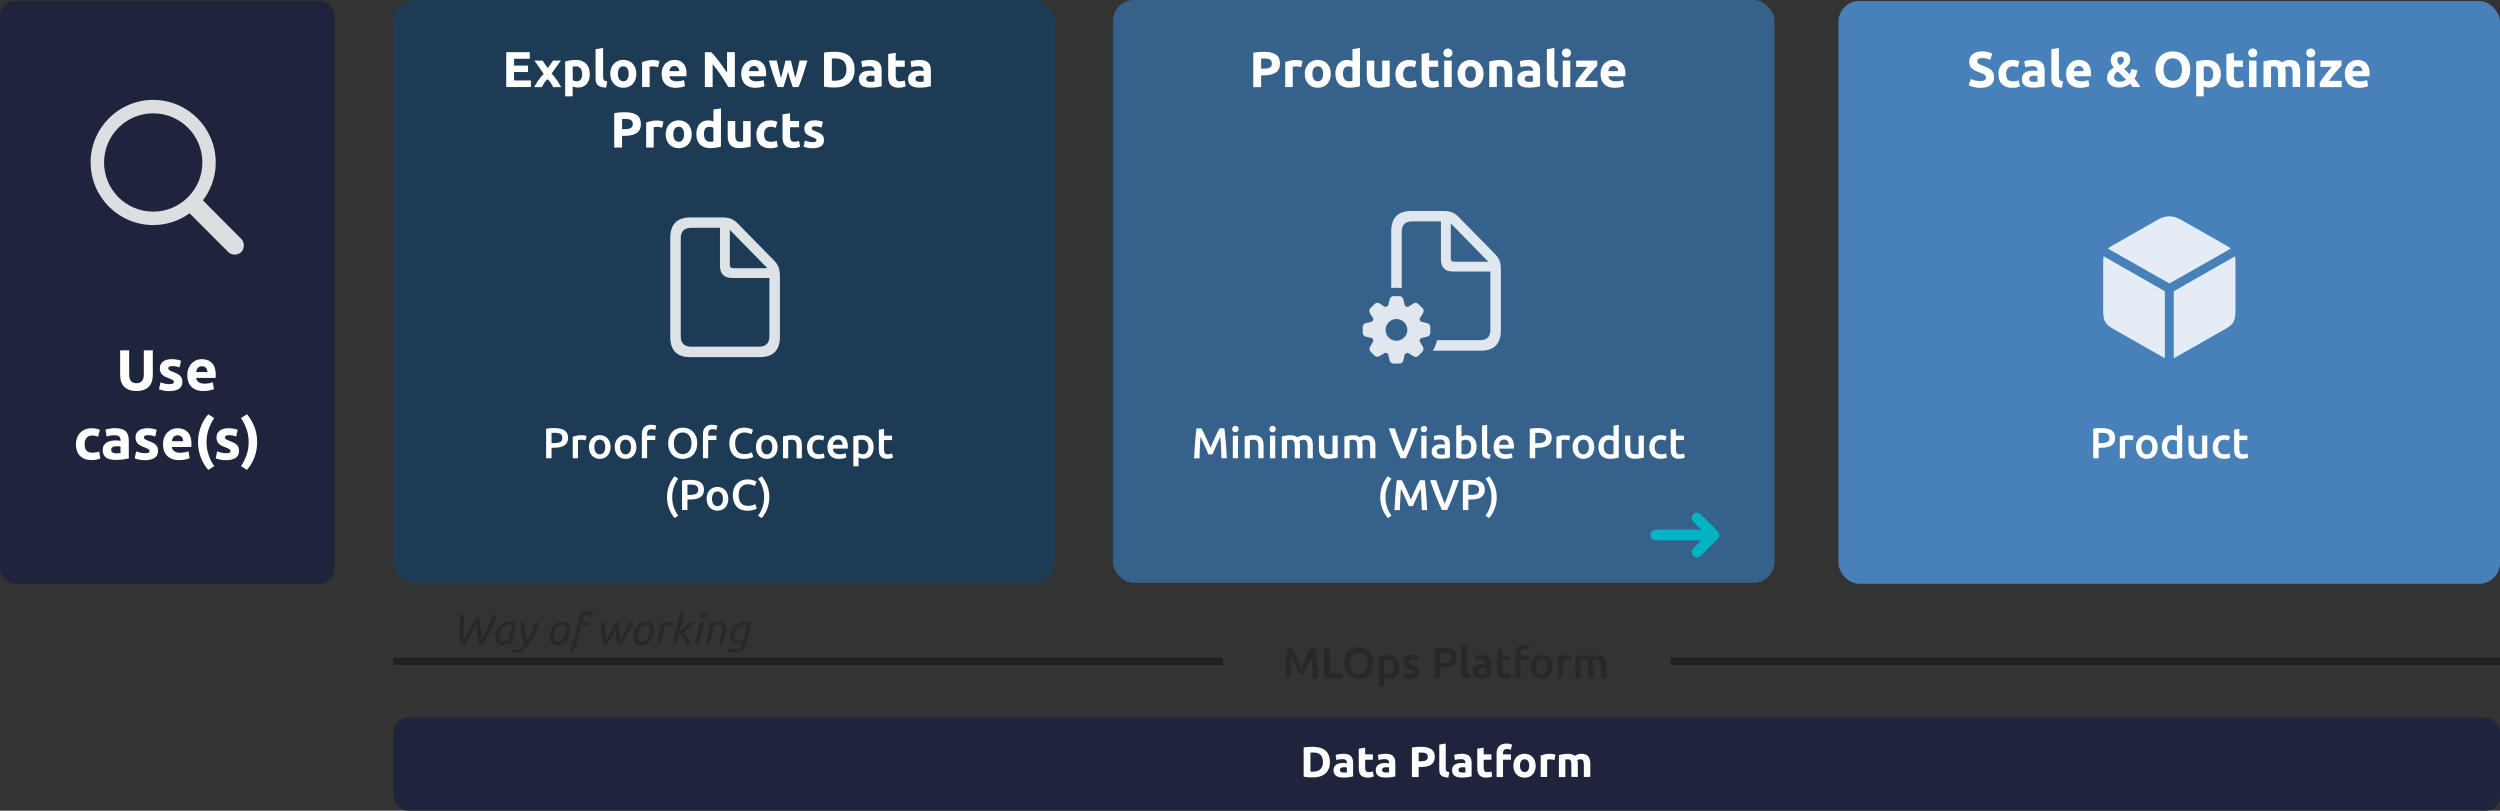<?xml version="1.0" encoding="UTF-8"?>
<svg id="Layer_1" data-name="Layer 1" xmlns="http://www.w3.org/2000/svg" viewBox="0 0 694.81 225.31">
  <rect x="0" y="0" width="694.81" height="225.31" fill="#333333" stroke="none"/>
  <defs>
    <style>
      .cls-1 {
        fill: #00b4c3;
      }

      .cls-2 {
        fill: #fff;
      }

      .cls-3 {
        fill: #1e3b55;
      }

      .cls-4 {
        fill: #1d243c;
      }

      .cls-5 {
        fill: #36618b;
      }

      .cls-6 {
        fill: #4880ba;
      }

      .cls-7 {
        fill: #282828;
      }

      .cls-8 {
        fill: rgba(255, 255, 255, .85);
      }

      .cls-9 {
        fill: none;
        stroke: #231f20;
        stroke-miterlimit: 10;
        stroke-width: 2px;
      }
    </style>
  </defs>
  <rect class="cls-3" x="109.32" width="183.86" height="162" rx="5.84" ry="5.84"/>
  <rect class="cls-5" x="309.32" width="183.86" height="162" rx="5.84" ry="5.84"/>
  <rect class="cls-6" x="510.95" y=".26" width="183.86" height="162" rx="5.84" ry="5.84"/>
  <rect class="cls-4" y=".26" width="92.96" height="162" rx="4.16" ry="4.16"/>
  <rect class="cls-4" x="109.32" y="199.42" width="585.49" height="25.89" rx="4.17" ry="4.17"/>
  <path class="cls-8" d="m191.9,99.26h19.24c3.75,0,5.62-1.9,5.62-5.67v-16.45c0-2.34-.27-3.35-1.72-4.84l-9.98-10.16c-1.38-1.41-2.52-1.72-4.55-1.72h-8.61c-3.73,0-5.62,1.92-5.62,5.69v27.49c0,3.79,1.87,5.67,5.62,5.67Zm.13-2.92c-1.87,0-2.83-1-2.83-2.81v-27.38c0-1.79.96-2.83,2.84-2.83h8.06v10.53c0,2.28,1.14,3.41,3.41,3.41h10.33v16.27c0,1.81-.96,2.81-2.84,2.81h-18.97Zm11.81-21.81c-.72,0-1-.29-1-1.01v-9.62l10.44,10.64h-9.44Z"/>
  <g>
    <path class="cls-8" d="m386.65,80.07c.49-.05.96-.09,1.43-.09s.96.04,1.49.09v-15.71c0-1.79.96-2.83,2.84-2.83h8.06v10.53c0,2.28,1.14,3.41,3.41,3.41h10.33v16.27c0,1.81-.96,2.81-2.84,2.81h-11.98c-.24,1.03-.63,2.03-1.16,2.92h13.28c3.75,0,5.62-1.9,5.62-5.67v-16.45c0-2.34-.27-3.35-1.72-4.84l-9.98-10.16c-1.38-1.41-2.52-1.72-4.55-1.72h-8.61c-3.73,0-5.62,1.92-5.62,5.69v15.76Zm16.56-8.35v-9.62l10.44,10.64h-9.44c-.72,0-1-.29-1-1.01Z"/>
    <path class="cls-8" d="m387.32,101.05h1.56c.58,0,1-.33,1.14-.91l.42-1.78c.25-.07.54-.2.8-.33l1.58.94c.47.31,1,.31,1.41-.13l1.07-1.09c.38-.42.43-.92.11-1.45l-.92-1.58c.16-.24.24-.47.33-.72l1.78-.42c.58-.14.92-.58.92-1.14v-1.54c0-.54-.38-.94-.92-1.09l-1.76-.43c-.11-.31-.24-.53-.33-.74l.98-1.61c.29-.47.25-1.05-.14-1.41l-1.11-1.07c-.4-.42-.94-.51-1.4-.2l-1.59,1c-.29-.16-.54-.24-.8-.33l-.42-1.81c-.14-.54-.56-.91-1.14-.91h-1.56c-.56,0-1.01.38-1.12.91l-.42,1.79c-.31.11-.56.18-.83.34l-1.56-1c-.43-.29-1-.22-1.41.2l-1.05,1.07c-.4.38-.51.94-.22,1.41l1,1.61c-.09.22-.2.47-.31.74l-1.78.43c-.54.14-.91.56-.91,1.09v1.54c0,.56.36,1,.91,1.14l1.79.42c.11.25.2.49.31.72l-.92,1.59c-.29.51-.25,1.05.14,1.43l1.03,1.09c.42.43.96.42,1.43.13l1.59-.94c.29.16.54.25.78.33l.42,1.78c.11.54.56.91,1.12.91Zm.8-6.34c-1.7,0-3.03-1.34-3.03-3.01s1.32-3.03,3.03-3.04c1.63-.02,3.01,1.4,3.01,3.04s-1.38,3.01-3.01,3.01Z"/>
  </g>
  <path class="cls-8" d="m25.19,45.16c0,9.59,7.8,17.39,17.39,17.39,3.79,0,7.26-1.22,10.11-3.27l10.72,10.74c.5.5,1.15.74,1.85.74,1.48,0,2.51-1.11,2.51-2.57,0-.7-.26-1.33-.72-1.79l-10.66-10.72c2.24-2.92,3.57-6.56,3.57-10.53,0-9.59-7.8-17.39-17.39-17.39s-17.39,7.8-17.39,17.39Zm3.73,0c0-7.54,6.12-13.66,13.66-13.66s13.66,6.12,13.66,13.66-6.12,13.66-13.66,13.66-13.66-6.12-13.66-13.66Z"/>
  <path class="cls-8" d="m602.92,78.78l17.07-9.69c-.27-.27-.6-.49-1-.71l-12.79-7.28c-1.11-.63-2.21-.98-3.28-.98s-2.19.34-3.3.98l-12.77,7.28c-.4.22-.72.43-1.01.71l17.09,9.69Zm-1.25,20.76v-18.59l-17-9.71c-.11.4-.14.83-.14,1.38v14.11c0,2.63.92,3.61,2.59,4.57l14.21,8.08c.11.07.22.13.34.16Zm2.48,0c.13-.04.24-.09.36-.16l14.19-8.08c1.69-.96,2.59-1.94,2.59-4.57v-14.11c0-.54-.04-.98-.15-1.38l-17,9.71v18.59Z"/>
  <path class="cls-1" d="m477.41,147.66l-4.74-4.74c-.59-.59-1.48-.59-2.07,0s-.59,1.48,0,2.07l2.22,2.22h-12.67c-.81,0-1.48.67-1.48,1.48s.67,1.48,1.48,1.48h12.67l-2.22,2.22c-.59.59-.59,1.48,0,2.07.3.3.67.44,1.04.44s.74-.15,1.04-.44l4.74-4.74c.59-.59.59-1.56,0-2.07Z"/>
  <g>
    <path class="cls-2" d="m37.89,108.67c-.78,0-1.45-.11-2.02-.33-.57-.22-1.03-.52-1.4-.91-.37-.39-.64-.85-.82-1.39-.18-.54-.26-1.13-.26-1.78v-6.9h2.5v6.69c0,.45.05.83.15,1.14.1.31.24.57.42.77.18.2.39.34.64.42.25.08.52.13.82.13.61,0,1.1-.19,1.48-.56.38-.37.57-1.01.57-1.9v-6.69h2.5v6.9c0,.65-.09,1.25-.27,1.79-.18.54-.46,1.01-.83,1.4s-.85.69-1.42.9c-.58.21-1.26.32-2.05.32Z"/>
    <path class="cls-2" d="m47.12,106.74c.44,0,.75-.04.93-.13s.27-.25.27-.5c0-.19-.12-.36-.35-.5-.23-.14-.59-.31-1.07-.49-.37-.14-.71-.28-1.02-.43-.3-.15-.56-.33-.78-.54s-.38-.46-.5-.74-.18-.63-.18-1.04c0-.79.29-1.41.88-1.87.59-.46,1.39-.69,2.42-.69.51,0,1,.05,1.47.14.47.09.84.19,1.12.3l-.42,1.86c-.28-.1-.58-.18-.9-.26-.33-.07-.69-.11-1.1-.11-.75,0-1.12.21-1.12.62,0,.1.02.18.05.26.03.07.1.15.19.22.1.07.23.14.39.23.17.08.38.17.63.27.52.19.95.38,1.3.57s.61.39.81.61.34.46.42.73.12.57.12.93c0,.83-.31,1.46-.94,1.88-.62.42-1.51.64-2.65.64-.75,0-1.37-.06-1.86-.19-.5-.13-.84-.23-1.03-.32l.4-1.94c.41.16.82.29,1.25.38s.85.14,1.26.14Z"/>
    <path class="cls-2" d="m52.06,104.31c0-.75.11-1.4.34-1.96s.53-1.03.9-1.4c.37-.37.8-.66,1.29-.85s.98-.29,1.5-.29c1.19,0,2.14.37,2.83,1.1s1.04,1.81,1.04,3.22c0,.14,0,.29-.02.46-.01.17-.02.31-.03.44h-5.41c.05.49.28.88.69,1.17s.95.43,1.63.43c.44,0,.87-.04,1.29-.12s.77-.18,1.03-.3l.32,1.94c-.13.06-.3.13-.51.19-.21.06-.45.12-.71.17s-.54.09-.84.12c-.3.03-.6.05-.9.05-.76,0-1.42-.11-1.98-.34-.56-.22-1.02-.53-1.39-.92-.37-.39-.64-.85-.82-1.38-.18-.53-.26-1.11-.26-1.73Zm5.6-.91c-.01-.2-.05-.4-.1-.59s-.15-.36-.27-.51c-.12-.15-.28-.27-.46-.37-.19-.1-.42-.14-.7-.14s-.5.05-.69.14c-.19.09-.35.21-.48.36-.13.15-.23.32-.3.52s-.12.4-.15.6h3.15Z"/>
    <path class="cls-2" d="m21.1,123.44c0-.61.1-1.18.3-1.72.2-.54.48-1.01.86-1.41.37-.4.83-.72,1.36-.95s1.14-.35,1.82-.35c.45,0,.86.04,1.23.12.37.08.74.19,1.09.34l-.5,1.9c-.22-.08-.47-.16-.74-.22-.27-.06-.57-.1-.9-.1-.7,0-1.23.22-1.58.66s-.52,1.01-.52,1.73c0,.76.16,1.34.49,1.76.33.42.89.62,1.7.62.29,0,.6-.03.93-.08.33-.05.63-.14.91-.26l.34,1.95c-.28.12-.62.22-1.04.3-.42.09-.87.13-1.38.13-.77,0-1.43-.11-1.98-.34-.55-.23-1.01-.54-1.37-.94s-.62-.86-.78-1.4c-.17-.54-.25-1.12-.25-1.75Z"/>
    <path class="cls-2" d="m32.12,119.01c.7,0,1.29.08,1.76.24.47.16.85.39,1.13.69.28.3.48.66.6,1.09s.18.9.18,1.42v4.96c-.34.08-.82.16-1.42.26-.61.1-1.34.15-2.21.15-.54,0-1.04-.05-1.48-.14-.44-.1-.82-.25-1.14-.47-.32-.22-.57-.5-.74-.86-.17-.35-.26-.78-.26-1.3s.1-.91.3-1.25.46-.61.79-.82c.33-.2.71-.35,1.14-.44.43-.09.87-.14,1.33-.14.31,0,.58.01.82.04.24.03.43.06.58.1v-.22c0-.41-.12-.73-.37-.98-.25-.25-.67-.37-1.28-.37-.41,0-.81.03-1.2.09-.39.06-.74.14-1.02.25l-.3-1.92c.14-.04.31-.09.52-.14s.43-.09.68-.13c.25-.04.5-.07.78-.1.27-.03.55-.04.82-.04Zm.19,6.98c.23,0,.46,0,.67-.02s.38-.03.51-.05v-1.81c-.1-.02-.24-.04-.43-.06s-.37-.03-.53-.03c-.22,0-.43.01-.63.04-.2.03-.37.08-.52.15-.15.08-.27.18-.35.3-.09.13-.13.29-.13.48,0,.37.12.63.38.78.25.14.59.22,1.03.22Z"/>
    <path class="cls-2" d="m40.36,125.94c.44,0,.75-.04.93-.13s.27-.25.27-.5c0-.19-.12-.36-.35-.5-.23-.14-.59-.31-1.07-.49-.37-.14-.71-.28-1.02-.43-.3-.15-.56-.33-.78-.54s-.38-.46-.5-.74-.18-.63-.18-1.04c0-.79.29-1.41.88-1.87.59-.46,1.39-.69,2.42-.69.51,0,1,.04,1.47.14.47.09.84.19,1.12.3l-.42,1.86c-.28-.1-.58-.18-.9-.26-.33-.07-.69-.11-1.1-.11-.75,0-1.12.21-1.12.62,0,.1.02.18.05.26.03.07.1.15.19.22.1.07.23.14.39.22.17.08.38.17.63.27.52.19.95.38,1.3.57.34.19.61.39.81.61.2.22.34.46.42.73.08.27.12.58.12.93,0,.83-.31,1.46-.94,1.88-.62.42-1.51.64-2.65.64-.75,0-1.37-.06-1.86-.19-.5-.13-.84-.23-1.03-.32l.4-1.94c.41.16.82.29,1.25.38s.85.14,1.26.14Z"/>
    <path class="cls-2" d="m45.31,123.51c0-.75.11-1.4.34-1.96.23-.56.53-1.03.9-1.4.37-.37.8-.66,1.29-.85.49-.19.98-.29,1.5-.29,1.19,0,2.14.37,2.83,1.1s1.04,1.81,1.04,3.22c0,.14,0,.29-.02.46-.01.17-.02.31-.03.44h-5.41c.05.49.28.88.69,1.17s.95.43,1.63.43c.44,0,.87-.04,1.29-.12s.77-.18,1.03-.3l.32,1.94c-.13.06-.3.13-.51.19-.21.06-.45.12-.71.17s-.54.09-.84.12c-.3.03-.6.05-.9.05-.76,0-1.42-.11-1.98-.34-.56-.22-1.02-.53-1.39-.92-.37-.39-.64-.85-.82-1.38-.18-.53-.26-1.11-.26-1.73Zm5.6-.91c-.01-.2-.05-.4-.1-.59-.06-.19-.15-.36-.27-.51s-.28-.27-.46-.37c-.19-.1-.42-.14-.7-.14s-.5.04-.69.14c-.19.09-.35.21-.48.36-.13.15-.23.32-.3.52s-.12.4-.15.6h3.15Z"/>
    <path class="cls-2" d="m57.4,122.87c0,1.26.2,2.46.59,3.6.39,1.14.91,2.17,1.55,3.07l-1.66,1.07c-.91-1.06-1.61-2.24-2.1-3.55-.49-1.31-.74-2.71-.74-4.19s.25-2.88.74-4.19c.49-1.31,1.19-2.5,2.1-3.55l1.66,1.07c-.64.91-1.16,1.93-1.55,3.07s-.59,2.34-.59,3.6Z"/>
    <path class="cls-2" d="m62.87,125.94c.44,0,.75-.04.93-.13s.27-.25.27-.5c0-.19-.12-.36-.35-.5-.23-.14-.59-.31-1.07-.49-.37-.14-.71-.28-1.02-.43-.3-.15-.56-.33-.78-.54s-.38-.46-.5-.74-.18-.63-.18-1.04c0-.79.29-1.41.88-1.87.59-.46,1.39-.69,2.42-.69.51,0,1,.04,1.47.14.47.09.84.19,1.12.3l-.42,1.86c-.28-.1-.58-.18-.9-.26-.33-.07-.69-.11-1.1-.11-.75,0-1.12.21-1.12.62,0,.1.02.18.05.26.03.07.1.15.19.22.1.07.23.14.39.22.17.08.38.17.63.27.52.19.95.38,1.3.57.34.19.61.39.81.61.2.22.34.46.42.73.08.27.12.58.12.93,0,.83-.31,1.46-.94,1.88-.62.42-1.51.64-2.65.64-.75,0-1.37-.06-1.86-.19-.5-.13-.84-.23-1.03-.32l.4-1.94c.41.16.82.29,1.25.38s.85.14,1.26.14Z"/>
    <path class="cls-2" d="m69.11,122.87c0-1.26-.2-2.46-.59-3.6s-.91-2.17-1.55-3.07l1.66-1.07c.91,1.06,1.6,2.24,2.1,3.55.49,1.31.74,2.71.74,4.19s-.25,2.88-.74,4.19c-.49,1.31-1.19,2.5-2.1,3.55l-1.66-1.07c.64-.91,1.16-1.93,1.55-3.07.39-1.14.59-2.34.59-3.6Z"/>
  </g>
  <g>
    <path class="cls-2" d="m140.69,24.2v-9.7h6.55v1.83h-4.37v1.9h3.88v1.79h-3.88v2.34h4.69v1.83h-6.87Z"/>
    <path class="cls-2" d="m152.25,18.9l1.46-2.06h2.16l-2.56,3.58c.59.67,1.11,1.34,1.56,2.01s.82,1.26,1.09,1.78h-2.24c-.08-.14-.17-.32-.28-.53-.11-.21-.24-.43-.38-.66-.14-.23-.29-.42-.44-.58s-.3-.3-.45-.43c-.14.12-.28.25-.43.4-.15.15-.28.33-.42.55-.13.22-.26.44-.39.65-.13.21-.24.42-.34.6h-2.12c.12-.23.27-.5.46-.82.19-.32.4-.65.63-.99.23-.34.48-.67.75-.99s.53-.62.79-.9c-.46-.65-.9-1.28-1.32-1.88-.42-.6-.84-1.19-1.25-1.78h2.25l1.45,2.06Z"/>
    <path class="cls-2" d="m163.93,20.52c0,.57-.07,1.09-.21,1.55-.14.47-.35.87-.62,1.2-.27.34-.61.6-1.01.78-.4.19-.86.28-1.39.28-.29,0-.56-.03-.81-.08-.25-.06-.49-.13-.73-.24v2.77h-2.09v-9.7c.19-.06.4-.11.64-.16s.5-.1.76-.13c.27-.04.54-.07.81-.09.27-.02.54-.04.79-.04.61,0,1.15.09,1.62.27.48.18.88.44,1.2.77.33.33.58.73.75,1.21s.26,1.01.26,1.6Zm-2.13.06c0-.64-.15-1.16-.43-1.55-.29-.39-.72-.58-1.29-.58-.19,0-.36,0-.52.02-.16.01-.29.03-.39.05v3.77c.13.08.3.15.51.21s.42.08.64.08c.99,0,1.48-.67,1.48-2Z"/>
    <path class="cls-2" d="m168.48,24.34c-.61,0-1.1-.07-1.48-.2s-.68-.29-.9-.51c-.22-.22-.37-.48-.45-.8-.08-.31-.12-.66-.12-1.06v-8.11l2.09-.34v8.02c0,.19.01.35.04.5.03.15.08.28.16.38.08.1.19.19.34.25.15.07.35.11.6.13l-.29,1.72Z"/>
    <path class="cls-2" d="m176.85,20.5c0,.58-.08,1.11-.25,1.59-.17.48-.41.89-.73,1.23-.32.34-.7.6-1.14.79s-.94.28-1.49.28-1.03-.09-1.48-.28-.82-.45-1.14-.79c-.32-.34-.56-.75-.74-1.23-.18-.48-.27-1.01-.27-1.59s.09-1.11.27-1.58c.18-.48.43-.88.76-1.22.32-.34.7-.6,1.15-.78.44-.19.93-.28,1.45-.28s1.02.09,1.46.28c.44.19.82.45,1.14.78s.56.74.74,1.22.27,1,.27,1.58Zm-2.13,0c0-.64-.13-1.15-.39-1.52s-.62-.55-1.1-.55-.84.18-1.11.55-.39.88-.39,1.52.13,1.15.39,1.53.63.57,1.11.57.84-.19,1.1-.57.39-.89.39-1.53Z"/>
    <path class="cls-2" d="m182.9,18.68c-.19-.05-.41-.1-.66-.15-.25-.05-.52-.08-.81-.08-.13,0-.29.01-.47.04-.18.02-.32.05-.41.08v5.63h-2.09v-6.97c.37-.13.81-.25,1.32-.37.51-.12,1.08-.18,1.7-.18.11,0,.25,0,.41.02.16.01.32.03.48.06.16.02.32.05.48.08s.29.07.41.12l-.35,1.72Z"/>
    <path class="cls-2" d="m183.88,20.57c0-.65.1-1.23.3-1.71.2-.49.46-.9.79-1.23.33-.33.7-.57,1.13-.74.42-.17.86-.25,1.31-.25,1.04,0,1.87.32,2.48.96.61.64.91,1.58.91,2.82,0,.12,0,.25-.01.4,0,.14-.02.27-.03.38h-4.73c.05.43.25.77.6,1.02.35.25.83.38,1.43.38.38,0,.76-.03,1.13-.1.37-.07.67-.16.9-.26l.28,1.69c-.11.06-.26.11-.45.17-.19.06-.39.1-.62.15-.23.04-.47.08-.73.11-.26.03-.52.04-.78.04-.66,0-1.24-.1-1.73-.29-.49-.2-.9-.46-1.22-.81-.32-.34-.56-.74-.71-1.21-.15-.47-.23-.97-.23-1.51Zm4.9-.8c0-.18-.04-.35-.09-.52s-.13-.32-.24-.45c-.11-.13-.24-.24-.41-.32s-.37-.13-.61-.13-.43.04-.6.12c-.17.08-.31.18-.42.32-.11.13-.2.28-.26.45-.06.17-.1.35-.13.53h2.76Z"/>
    <path class="cls-2" d="m202.41,24.2c-.63-1.11-1.3-2.21-2.03-3.29-.73-1.08-1.5-2.1-2.32-3.07v6.36h-2.16v-9.7h1.78c.31.31.65.69,1.02,1.13.37.45.75.93,1.14,1.44s.77,1.04,1.15,1.58c.38.55.74,1.07,1.08,1.57v-5.73h2.17v9.7h-1.83Z"/>
    <path class="cls-2" d="m206,20.57c0-.65.1-1.23.3-1.71.2-.49.46-.9.79-1.23.33-.33.7-.57,1.13-.74.42-.17.86-.25,1.31-.25,1.04,0,1.87.32,2.48.96.61.64.91,1.58.91,2.82,0,.12,0,.25-.01.4,0,.14-.02.27-.03.38h-4.73c.05.43.25.77.6,1.02.35.25.83.38,1.43.38.38,0,.76-.03,1.13-.1.37-.07.67-.16.9-.26l.28,1.69c-.11.06-.26.11-.45.17-.19.06-.39.1-.62.15-.23.04-.47.08-.73.11-.26.03-.52.04-.78.04-.66,0-1.24-.1-1.73-.29-.49-.2-.9-.46-1.22-.81-.32-.34-.56-.74-.71-1.21-.15-.47-.23-.97-.23-1.51Zm4.9-.8c0-.18-.04-.35-.09-.52s-.13-.32-.24-.45c-.11-.13-.24-.24-.41-.32s-.37-.13-.61-.13-.43.04-.6.12c-.17.08-.31.18-.42.32-.11.13-.2.28-.26.45-.06.17-.1.35-.13.53h2.76Z"/>
    <path class="cls-2" d="m219.01,19.97c-.19.71-.38,1.41-.59,2.11-.21.7-.43,1.4-.67,2.11h-1.62c-.17-.39-.35-.86-.55-1.4-.2-.54-.4-1.13-.61-1.77-.21-.64-.43-1.32-.65-2.03-.22-.71-.43-1.44-.64-2.16h2.2c.08.34.16.7.25,1.1.09.4.18.81.28,1.23s.2.84.31,1.27c.11.42.22.83.33,1.23.12-.41.24-.83.36-1.26.12-.43.23-.85.34-1.27.11-.42.21-.82.31-1.2.1-.39.18-.75.26-1.08h1.51c.07.34.16.7.25,1.08s.19.79.29,1.2c.1.42.21.84.32,1.27.11.43.23.85.35,1.26.11-.39.23-.8.34-1.23s.22-.85.32-1.27.19-.83.28-1.23c.09-.4.17-.76.25-1.1h2.17c-.21.73-.42,1.45-.64,2.16-.22.71-.44,1.39-.65,2.03-.21.64-.42,1.23-.62,1.77-.2.54-.39,1.01-.55,1.4h-1.62c-.23-.71-.46-1.41-.69-2.11-.22-.7-.43-1.4-.62-2.11Z"/>
    <path class="cls-2" d="m237.5,19.34c0,.84-.13,1.57-.39,2.2-.26.63-.63,1.14-1.11,1.55-.48.41-1.07.72-1.76.92-.69.21-1.47.31-2.32.31-.39,0-.85-.02-1.37-.05-.52-.03-1.04-.1-1.54-.2v-9.45c.5-.09,1.03-.16,1.57-.19.55-.03,1.02-.05,1.41-.05.83,0,1.58.09,2.26.28.68.19,1.26.48,1.74.88s.86.91,1.12,1.54c.26.62.39,1.38.39,2.25Zm-6.31,3.08c.1,0,.22.02.36.02.14,0,.3,0,.48,0,1.09,0,1.9-.28,2.43-.83.53-.55.79-1.31.79-2.28s-.25-1.79-.76-2.31c-.5-.52-1.3-.78-2.39-.78-.15,0-.3,0-.46,0-.16,0-.31.02-.45.03v6.13Z"/>
    <path class="cls-2" d="m241.82,16.64c.62,0,1.13.07,1.54.21s.74.34.99.6c.25.26.42.58.53.95.1.37.15.79.15,1.25v4.34c-.3.07-.71.14-1.25.23-.53.09-1.18.13-1.93.13-.48,0-.91-.04-1.29-.13s-.72-.22-1-.41c-.28-.19-.49-.44-.64-.75-.15-.31-.22-.69-.22-1.13s.09-.79.26-1.09c.17-.3.4-.54.69-.71.29-.18.62-.31.99-.38.37-.08.76-.12,1.16-.12.27,0,.51.01.72.04s.38.05.51.09v-.2c0-.35-.11-.64-.32-.85s-.59-.32-1.12-.32c-.35,0-.71.03-1.05.08s-.64.12-.9.22l-.27-1.68c.12-.04.27-.08.46-.12.18-.04.38-.08.6-.11.21-.03.44-.06.68-.08.24-.02.48-.04.72-.04Zm.17,6.1c.21,0,.4,0,.59-.01.19,0,.34-.02.45-.04v-1.58c-.08-.02-.21-.04-.38-.06s-.32-.03-.46-.03c-.2,0-.38.01-.55.04-.17.02-.32.07-.46.13-.13.06-.23.15-.31.27-.07.11-.11.25-.11.42,0,.33.11.55.33.68.22.13.52.19.9.19Z"/>
    <path class="cls-2" d="m246.85,15l2.09-.34v2.17h2.51v1.74h-2.51v2.59c0,.44.08.79.23,1.05s.46.39.93.39c.22,0,.45-.02.69-.06.24-.04.46-.1.65-.17l.29,1.62c-.25.1-.53.19-.84.27-.31.08-.69.11-1.13.11-.57,0-1.04-.08-1.41-.23-.37-.15-.67-.37-.9-.64-.22-.28-.38-.61-.47-1s-.13-.83-.13-1.3v-6.19Z"/>
    <path class="cls-2" d="m255.5,16.64c.62,0,1.13.07,1.54.21s.74.34.99.6c.25.26.42.58.53.95.1.37.15.79.15,1.25v4.34c-.3.07-.71.14-1.25.23-.53.09-1.18.13-1.93.13-.48,0-.91-.04-1.29-.13s-.72-.22-1-.41c-.28-.19-.49-.44-.64-.75-.15-.31-.22-.69-.22-1.13s.09-.79.26-1.09c.17-.3.4-.54.69-.71.29-.18.62-.31.99-.38.37-.08.76-.12,1.16-.12.27,0,.51.01.72.04s.38.05.51.09v-.2c0-.35-.11-.64-.32-.85s-.59-.32-1.12-.32c-.35,0-.71.03-1.05.08s-.64.12-.9.22l-.27-1.68c.12-.04.27-.08.46-.12.18-.04.38-.08.6-.11.21-.03.44-.06.68-.08.24-.02.48-.04.72-.04Zm.17,6.1c.21,0,.4,0,.59-.01.19,0,.34-.02.45-.04v-1.58c-.08-.02-.21-.04-.38-.06s-.32-.03-.46-.03c-.2,0-.38.01-.55.04-.17.02-.32.07-.46.13-.13.06-.23.15-.31.27-.07.11-.11.25-.11.42,0,.33.11.55.33.68.22.13.52.19.9.19Z"/>
    <path class="cls-2" d="m173.63,31.19c1.45,0,2.56.25,3.33.76.77.51,1.16,1.34,1.16,2.5s-.39,2.01-1.18,2.53c-.78.52-1.9.78-3.36.78h-.69v3.25h-2.18v-9.56c.48-.09.98-.16,1.51-.2.53-.04,1-.06,1.4-.06Zm.14,1.86c-.16,0-.31,0-.47.01-.15,0-.29.02-.4.03v2.8h.69c.76,0,1.33-.1,1.71-.31.38-.21.57-.59.57-1.15,0-.27-.05-.49-.15-.67-.1-.18-.24-.32-.42-.43s-.4-.18-.67-.22-.55-.06-.87-.06Z"/>
    <path class="cls-2" d="m184.03,35.48c-.19-.05-.41-.1-.66-.15-.25-.05-.52-.08-.81-.08-.13,0-.29.01-.47.04s-.32.05-.41.08v5.63h-2.09v-6.97c.37-.13.81-.25,1.32-.37.51-.12,1.08-.17,1.7-.17.11,0,.25,0,.41.02.16.01.32.03.48.06.16.02.32.05.48.08.16.03.29.07.41.12l-.35,1.72Z"/>
    <path class="cls-2" d="m192.25,37.3c0,.58-.08,1.11-.25,1.59-.17.48-.41.89-.73,1.23-.32.34-.7.6-1.14.79s-.94.28-1.49.28-1.03-.09-1.48-.28-.82-.45-1.14-.79c-.32-.34-.56-.75-.74-1.23-.18-.48-.27-1.01-.27-1.59s.09-1.11.27-1.58c.18-.48.43-.88.76-1.22.32-.34.7-.6,1.15-.78.44-.19.93-.28,1.45-.28s1.02.09,1.46.28c.44.19.82.45,1.14.78s.56.74.74,1.22c.18.48.27,1,.27,1.58Zm-2.13,0c0-.64-.13-1.15-.39-1.52s-.62-.55-1.1-.55-.84.18-1.11.55-.39.88-.39,1.52.13,1.16.39,1.53.63.57,1.11.57.84-.19,1.1-.57.39-.89.39-1.53Z"/>
    <path class="cls-2" d="m200.36,40.76c-.19.06-.4.11-.64.16-.24.05-.5.1-.76.13-.27.04-.54.07-.81.09-.28.02-.54.03-.79.03-.61,0-1.15-.09-1.62-.27-.48-.18-.88-.43-1.2-.76-.33-.33-.58-.73-.75-1.2-.17-.47-.26-1-.26-1.59s.07-1.14.22-1.62.36-.89.64-1.23c.28-.34.62-.59,1.03-.77.41-.18.87-.27,1.39-.27.29,0,.55.03.78.08.23.06.46.13.69.24v-3.33l2.09-.34v10.63Zm-4.72-3.5c0,.64.15,1.16.43,1.55.29.39.72.59,1.29.59.19,0,.36,0,.52-.02.16-.01.29-.03.39-.05v-3.79c-.13-.08-.3-.15-.51-.21s-.42-.08-.64-.08c-.99,0-1.48.67-1.48,2.02Z"/>
    <path class="cls-2" d="m208.6,40.75c-.35.1-.81.2-1.37.29s-1.15.13-1.76.13-1.15-.08-1.56-.25c-.42-.17-.74-.4-.99-.71-.24-.3-.42-.67-.52-1.08s-.15-.88-.15-1.39v-4.1h2.09v3.85c0,.67.09,1.16.27,1.46.18.3.51.45.99.45.15,0,.31,0,.48-.02s.32-.03.45-.05v-5.68h2.09v7.11Z"/>
    <path class="cls-2" d="m210.21,37.32c0-.53.09-1.03.26-1.5.17-.47.42-.88.75-1.23.33-.35.72-.63,1.19-.83.47-.21,1-.31,1.6-.31.39,0,.75.03,1.08.1s.64.17.95.3l-.43,1.67c-.2-.07-.41-.14-.64-.2-.23-.06-.49-.08-.78-.08-.62,0-1.08.19-1.38.57-.3.38-.46.89-.46,1.51,0,.66.14,1.18.43,1.54.28.36.78.55,1.49.55.25,0,.52-.02.81-.07.29-.05.56-.12.8-.22l.29,1.71c-.24.1-.55.19-.91.27-.36.07-.77.11-1.2.11-.67,0-1.25-.1-1.74-.3-.49-.2-.88-.47-1.2-.82-.31-.35-.54-.75-.69-1.23-.15-.47-.22-.98-.22-1.53Z"/>
    <path class="cls-2" d="m217.49,31.8l2.09-.34v2.17h2.51v1.74h-2.51v2.59c0,.44.08.79.23,1.05.15.26.46.39.93.39.22,0,.45-.02.69-.06.24-.04.46-.1.65-.17l.29,1.62c-.25.1-.53.19-.84.27-.31.08-.69.11-1.13.11-.57,0-1.04-.08-1.41-.23-.37-.15-.67-.37-.9-.64-.22-.28-.38-.61-.47-1s-.13-.83-.13-1.3v-6.19Z"/>
    <path class="cls-2" d="m225.89,39.5c.38,0,.65-.04.81-.11.16-.07.24-.22.24-.43,0-.17-.1-.32-.31-.44-.21-.13-.52-.27-.94-.43-.33-.12-.62-.25-.89-.38-.27-.13-.49-.29-.68-.47-.19-.18-.33-.4-.43-.65-.1-.25-.15-.55-.15-.91,0-.69.26-1.24.77-1.64.51-.4,1.22-.6,2.11-.6.45,0,.88.04,1.29.12.41.08.74.17.98.26l-.36,1.62c-.24-.08-.51-.16-.79-.22s-.6-.1-.96-.1c-.65,0-.98.18-.98.55,0,.08.01.16.04.22.03.07.08.13.17.19.08.06.2.13.34.2.14.07.33.15.55.23.46.17.84.34,1.13.5.3.17.53.34.71.53.17.19.29.4.36.64.07.23.1.5.1.81,0,.73-.27,1.28-.82,1.65-.55.37-1.32.56-2.32.56-.65,0-1.2-.06-1.63-.17-.43-.11-.74-.21-.9-.28l.35-1.69c.35.14.72.25,1.09.33.37.08.74.12,1.11.12Z"/>
  </g>
  <g>
    <path class="cls-2" d="m154.13,118.97c1.21,0,2.13.22,2.78.66.64.44.97,1.13.97,2.06,0,.49-.09.91-.26,1.25s-.42.63-.75.85c-.33.22-.73.38-1.2.49-.47.1-1.01.16-1.62.16h-.76v2.93h-1.51v-8.2c.35-.08.74-.13,1.17-.16.43-.03.82-.04,1.18-.04Zm.11,1.31c-.38,0-.7.01-.95.04v2.83h.73c.73,0,1.29-.1,1.68-.31.39-.2.59-.59.59-1.16,0-.27-.05-.5-.16-.68-.1-.18-.25-.33-.43-.43-.18-.1-.4-.18-.65-.22s-.52-.07-.81-.07Z"/>
    <path class="cls-2" d="m162.76,122.4c-.12-.04-.29-.08-.5-.13s-.46-.07-.74-.07c-.16,0-.33.02-.51.05-.18.03-.31.06-.38.08v5.03h-1.45v-5.98c.28-.1.63-.2,1.05-.29s.89-.14,1.4-.14c.1,0,.21,0,.34.02s.26.03.38.05c.13.02.25.04.37.07.12.03.22.05.29.08l-.25,1.22Z"/>
    <path class="cls-2" d="m169.7,124.22c0,.5-.07.95-.22,1.36-.14.41-.35.76-.61,1.04s-.58.51-.95.67c-.37.16-.78.24-1.23.24s-.86-.08-1.22-.24c-.37-.16-.68-.38-.95-.67s-.47-.64-.62-1.04c-.15-.41-.22-.86-.22-1.36s.07-.95.22-1.35c.15-.4.36-.75.62-1.04.27-.29.59-.51.95-.67.37-.16.77-.23,1.21-.23s.85.08,1.22.23c.37.16.69.38.95.67.26.29.47.63.62,1.04.15.4.22.85.22,1.35Zm-1.49,0c0-.62-.13-1.12-.4-1.48-.27-.36-.64-.55-1.12-.55s-.85.18-1.12.55c-.27.36-.4.86-.4,1.48s.13,1.13.4,1.5.64.55,1.12.55.85-.18,1.12-.55.4-.87.4-1.5Z"/>
    <path class="cls-2" d="m176.87,124.22c0,.5-.07.95-.22,1.36-.14.41-.35.76-.61,1.04s-.58.51-.95.67c-.37.16-.78.24-1.23.24s-.86-.08-1.22-.24c-.37-.16-.68-.38-.95-.67s-.47-.64-.62-1.04c-.15-.41-.22-.86-.22-1.36s.07-.95.22-1.35c.15-.4.36-.75.62-1.04.27-.29.59-.51.95-.67.37-.16.77-.23,1.21-.23s.85.08,1.22.23c.37.16.69.38.95.67.26.29.47.63.62,1.04.15.4.22.85.22,1.35Zm-1.49,0c0-.62-.13-1.12-.4-1.48-.27-.36-.64-.55-1.12-.55s-.85.18-1.12.55c-.27.36-.4.86-.4,1.48s.13,1.13.4,1.5.64.55,1.12.55.85-.18,1.12-.55.4-.87.4-1.5Z"/>
    <path class="cls-2" d="m180.93,118.05c.34,0,.63.03.89.09.26.06.45.11.58.16l-.28,1.2c-.14-.06-.29-.12-.47-.16-.18-.04-.37-.06-.58-.06-.23,0-.43.03-.59.1s-.29.16-.38.28c-.1.12-.16.27-.2.44s-.06.36-.06.56v.42h2.28v1.21h-2.28v5.06h-1.45v-6.72c0-.81.21-1.44.64-1.9.42-.46,1.06-.69,1.92-.69Z"/>
    <path class="cls-2" d="m193.77,123.2c0,.71-.11,1.34-.32,1.88s-.5,1-.86,1.36c-.36.36-.79.64-1.28.82-.49.18-1.01.28-1.56.28s-1.07-.09-1.57-.28c-.49-.18-.92-.46-1.28-.82-.36-.36-.65-.82-.87-1.36-.22-.54-.32-1.17-.32-1.88s.11-1.34.32-1.88c.22-.54.51-.99.88-1.36.37-.37.8-.64,1.29-.83.49-.18,1-.28,1.55-.28s1.06.09,1.55.28c.49.18.91.46,1.28.83.36.37.65.82.87,1.36.22.54.32,1.17.32,1.88Zm-6.49,0c0,.46.06.87.17,1.24s.27.69.49.95c.21.26.47.46.77.61.3.14.65.22,1.03.22s.72-.07,1.02-.22c.3-.14.56-.35.77-.61s.37-.58.49-.95c.11-.37.17-.79.17-1.24s-.06-.87-.17-1.24c-.11-.37-.27-.69-.49-.95s-.47-.46-.77-.61c-.3-.14-.64-.22-1.02-.22s-.73.07-1.03.22c-.3.14-.56.35-.77.61-.21.26-.37.58-.49.95s-.17.78-.17,1.24Z"/>
    <path class="cls-2" d="m197.91,118.05c.34,0,.63.03.89.09.26.06.45.11.58.16l-.28,1.2c-.14-.06-.29-.12-.47-.16-.18-.04-.37-.06-.58-.06-.23,0-.43.03-.59.1s-.29.16-.38.28c-.1.12-.16.27-.2.44s-.06.36-.06.56v.42h2.28v1.21h-2.28v5.06h-1.45v-6.72c0-.81.21-1.44.64-1.9.42-.46,1.06-.69,1.92-.69Z"/>
    <path class="cls-2" d="m206.71,127.55c-.62,0-1.18-.1-1.68-.29-.5-.19-.92-.47-1.26-.85-.34-.37-.61-.83-.79-1.36s-.28-1.15-.28-1.85.11-1.31.32-1.85.5-.99.87-1.36c.37-.37.8-.65,1.3-.85s1.03-.29,1.6-.29c.34,0,.66.03.94.08.28.05.52.11.73.17.21.06.38.13.52.2.14.07.23.12.29.16l-.44,1.24c-.19-.12-.47-.23-.82-.34-.36-.11-.74-.16-1.16-.16-.36,0-.7.06-1.01.19s-.58.31-.81.56-.41.56-.53.94-.19.81-.19,1.31c0,.44.05.84.15,1.21s.25.69.46.95c.21.27.47.48.79.62s.7.22,1.15.22c.54,0,.97-.05,1.31-.16.34-.11.6-.21.78-.31l.41,1.24c-.1.06-.23.13-.39.19-.16.06-.36.13-.58.19-.22.06-.48.11-.76.14-.28.04-.58.05-.9.05Z"/>
    <path class="cls-2" d="m216.12,124.22c0,.5-.07.95-.22,1.36-.14.41-.35.76-.61,1.04s-.58.51-.95.67c-.37.16-.78.24-1.23.24s-.86-.08-1.22-.24c-.37-.16-.68-.38-.95-.67s-.47-.64-.62-1.04c-.15-.41-.22-.86-.22-1.36s.07-.95.22-1.35c.15-.4.36-.75.62-1.04.27-.29.59-.51.95-.67.37-.16.77-.23,1.21-.23s.85.08,1.22.23c.37.16.69.38.95.67.26.29.47.63.62,1.04.15.4.22.85.22,1.35Zm-1.49,0c0-.62-.13-1.12-.4-1.48-.27-.36-.64-.55-1.12-.55s-.85.18-1.12.55c-.27.36-.4.86-.4,1.48s.13,1.13.4,1.5.64.55,1.12.55.85-.18,1.12-.55.4-.87.4-1.5Z"/>
    <path class="cls-2" d="m217.62,121.29c.28-.08.64-.16,1.09-.23.45-.07.94-.11,1.49-.11.51,0,.94.07,1.28.21.34.14.62.34.82.59s.35.56.43.91c.08.36.13.75.13,1.17v3.53h-1.45v-3.3c0-.34-.02-.62-.07-.86-.04-.24-.12-.43-.22-.58-.1-.15-.24-.26-.41-.32s-.38-.1-.63-.1c-.18,0-.38.01-.58.04-.2.02-.35.04-.44.06v5.06h-1.45v-6.07Z"/>
    <path class="cls-2" d="m224.29,124.23c0-.46.07-.9.22-1.3s.35-.75.62-1.05c.27-.3.59-.53.98-.7.38-.17.82-.25,1.3-.25.59,0,1.15.11,1.68.32l-.31,1.19c-.17-.07-.36-.13-.57-.18s-.44-.07-.68-.07c-.57,0-1,.18-1.3.53-.3.36-.44.86-.44,1.51s.14,1.12.42,1.48c.28.36.75.55,1.42.55.25,0,.49-.02.73-.07.24-.05.45-.11.62-.18l.2,1.2c-.16.08-.4.15-.73.22-.32.06-.66.1-1,.1-.54,0-1-.08-1.4-.25s-.72-.39-.98-.68c-.26-.29-.45-.64-.58-1.04-.13-.4-.19-.84-.19-1.31Z"/>
    <path class="cls-2" d="m229.96,124.26c0-.55.08-1.04.25-1.45s.38-.76.65-1.04.58-.48.94-.62.71-.21,1.08-.21c.86,0,1.54.27,2.02.8.48.54.73,1.34.73,2.4,0,.08,0,.17,0,.27,0,.1-.01.19-.02.27h-4.14c.04.5.22.89.53,1.17.32.28.77.41,1.37.41.35,0,.67-.03.97-.1.29-.06.52-.13.69-.2l.19,1.19c-.08.04-.19.08-.33.13s-.3.08-.48.12-.37.07-.58.09c-.21.02-.42.04-.64.04-.55,0-1.03-.08-1.44-.25-.41-.16-.74-.39-1.01-.68s-.46-.64-.59-1.03c-.13-.4-.19-.83-.19-1.3Zm4.21-.65c0-.2-.03-.39-.08-.57-.06-.18-.14-.34-.25-.47s-.24-.24-.4-.31c-.16-.08-.34-.11-.56-.11s-.42.04-.59.13-.31.19-.43.33c-.12.14-.21.29-.27.47-.06.18-.11.36-.13.54h2.7Z"/>
    <path class="cls-2" d="m242.81,124.23c0,.48-.06.92-.19,1.32-.12.4-.3.74-.53,1.03-.23.29-.52.51-.87.67-.35.16-.74.24-1.18.24-.3,0-.57-.04-.82-.11s-.45-.15-.61-.24v2.44h-1.45v-8.29c.3-.08.66-.16,1.09-.23s.89-.11,1.37-.11.94.08,1.33.23.73.37,1,.65c.28.28.49.63.64,1.03.15.4.22.86.22,1.36Zm-1.49.02c0-.65-.15-1.15-.44-1.51-.29-.36-.76-.54-1.41-.54-.14,0-.28,0-.43.02s-.29.04-.44.08v3.59c.13.09.3.17.51.25.21.08.44.11.68.11.53,0,.91-.18,1.16-.54.24-.36.37-.84.37-1.45Z"/>
    <path class="cls-2" d="m244.24,119.43l1.45-.24v1.9h2.23v1.21h-2.23v2.56c0,.5.08.86.24,1.08s.43.32.82.32c.26,0,.5-.03.7-.08s.37-.11.49-.16l.24,1.15c-.17.07-.39.15-.66.22s-.59.11-.96.11c-.45,0-.82-.06-1.12-.18-.3-.12-.54-.29-.71-.52-.18-.23-.3-.5-.37-.83-.07-.32-.11-.69-.11-1.11v-5.44Z"/>
    <path class="cls-2" d="m186.82,138.18c0,.98.15,1.91.44,2.77.3.86.71,1.65,1.24,2.36l-1.02.67c-.65-.78-1.16-1.66-1.54-2.65-.38-.99-.56-2.04-.56-3.16s.19-2.17.56-3.16.89-1.87,1.54-2.65l1.02.67c-.53.72-.94,1.51-1.24,2.37-.3.86-.44,1.78-.44,2.77Z"/>
    <path class="cls-2" d="m191.9,133.36c1.21,0,2.13.22,2.78.66.64.44.97,1.13.97,2.06,0,.49-.09.91-.26,1.25s-.42.63-.75.85c-.33.22-.73.38-1.2.49-.47.1-1.01.16-1.62.16h-.76v2.93h-1.51v-8.2c.35-.08.74-.13,1.17-.16.43-.03.82-.04,1.18-.04Zm.11,1.31c-.38,0-.7.01-.95.04v2.83h.73c.73,0,1.29-.1,1.68-.31s.59-.59.59-1.16c0-.27-.05-.5-.16-.68-.1-.18-.25-.33-.43-.43-.18-.1-.4-.18-.65-.22s-.52-.07-.81-.07Z"/>
    <path class="cls-2" d="m202.41,138.62c0,.5-.07.95-.22,1.36-.14.41-.35.76-.61,1.04s-.58.51-.95.67-.78.24-1.23.24-.86-.08-1.22-.24c-.37-.16-.68-.38-.95-.67s-.47-.64-.62-1.04-.22-.86-.22-1.36.07-.95.22-1.35c.15-.4.36-.75.62-1.04s.59-.51.95-.67c.37-.16.77-.23,1.21-.23s.85.08,1.22.23c.37.16.69.38.95.67.26.29.47.63.62,1.04.15.4.22.85.22,1.35Zm-1.49,0c0-.62-.13-1.12-.4-1.48s-.64-.55-1.12-.55-.85.18-1.12.55-.4.86-.4,1.48.13,1.13.4,1.5c.27.37.64.55,1.12.55s.85-.18,1.12-.55c.27-.37.4-.87.4-1.5Z"/>
    <path class="cls-2" d="m207.68,141.94c-.62,0-1.18-.1-1.68-.29-.5-.19-.92-.47-1.26-.85-.34-.37-.61-.83-.79-1.36-.18-.54-.28-1.15-.28-1.85s.11-1.31.32-1.85.5-.99.87-1.36c.37-.37.8-.65,1.3-.85.5-.19,1.03-.29,1.6-.29.34,0,.66.03.94.08.28.05.52.11.73.17.21.06.38.13.52.2.14.07.23.12.29.16l-.44,1.24c-.19-.12-.47-.23-.82-.34-.36-.11-.74-.16-1.16-.16-.36,0-.7.06-1.01.19s-.58.31-.81.56-.41.56-.53.94c-.13.38-.19.81-.19,1.31,0,.44.05.84.15,1.21s.25.69.46.95c.21.27.47.48.79.62.32.15.7.22,1.15.22.54,0,.97-.05,1.31-.16.34-.11.6-.21.78-.31l.41,1.24c-.1.06-.23.13-.39.19-.16.06-.36.13-.58.19-.22.06-.48.11-.76.14-.28.04-.58.05-.9.05Z"/>
    <path class="cls-2" d="m212.37,138.18c0-.98-.15-1.91-.44-2.77-.3-.86-.71-1.65-1.24-2.37l1.02-.67c.65.78,1.16,1.66,1.54,2.65s.56,2.04.56,3.16-.19,2.17-.56,3.16c-.38.99-.89,1.87-1.54,2.65l-1.02-.67c.53-.71.94-1.5,1.24-2.36.3-.86.44-1.79.44-2.77Z"/>
  </g>
  <g>
    <path class="cls-7" d="m359.22,180.15c.18.3.37.68.59,1.12.22.44.44.9.66,1.39.22.48.45.98.67,1.48.22.5.42.96.61,1.39.18-.42.38-.89.6-1.39.21-.5.44-.99.66-1.48.22-.48.44-.95.66-1.39.22-.44.41-.81.59-1.12h1.36c.07.61.14,1.25.21,1.94.07.68.12,1.38.18,2.1s.1,1.44.15,2.16.08,1.43.12,2.12h-1.49c-.03-.97-.07-1.96-.12-2.99-.04-1.02-.11-2.02-.2-2.98-.09.18-.19.4-.31.66-.12.26-.25.53-.38.83-.14.3-.28.61-.41.93-.14.32-.28.63-.41.93-.13.3-.25.58-.37.84-.11.26-.21.48-.29.67h-1.13c-.08-.18-.18-.41-.29-.67-.11-.26-.23-.55-.37-.85s-.27-.61-.41-.93c-.14-.32-.28-.63-.41-.92-.14-.3-.26-.57-.38-.83-.12-.26-.22-.48-.31-.65-.09.96-.16,1.95-.2,2.98-.04,1.02-.08,2.02-.12,2.99h-1.49c.03-.69.07-1.4.12-2.14.04-.74.09-1.47.15-2.19s.11-1.43.18-2.11c.06-.68.13-1.31.21-1.88h1.4Z"/>
    <path class="cls-7" d="m373.26,187.16v1.31h-5.26v-8.32h1.51v7.01h3.74Z"/>
    <path class="cls-7" d="m381.66,184.31c0,.71-.11,1.34-.32,1.88s-.5,1-.86,1.36c-.36.36-.79.64-1.28.82-.49.18-1.01.28-1.56.28s-1.07-.09-1.57-.28c-.49-.18-.92-.46-1.28-.82-.36-.36-.65-.82-.87-1.36s-.32-1.17-.32-1.88.11-1.34.32-1.88.51-.99.88-1.36c.37-.37.8-.64,1.29-.83.49-.18,1-.28,1.55-.28s1.06.09,1.55.28c.49.18.91.46,1.28.83.36.37.65.82.87,1.36s.32,1.17.32,1.88Zm-6.49,0c0,.46.06.87.17,1.24s.27.69.49.95c.21.26.47.46.77.61.3.14.65.22,1.03.22s.72-.07,1.02-.22c.3-.14.56-.35.77-.61.21-.26.37-.58.49-.95s.17-.79.17-1.24-.06-.87-.17-1.24-.27-.69-.49-.95c-.21-.26-.47-.46-.77-.61-.3-.14-.64-.22-1.02-.22s-.73.07-1.03.22c-.3.14-.56.35-.77.61-.21.26-.37.58-.49.95s-.17.78-.17,1.24Z"/>
    <path class="cls-7" d="m388.9,185.34c0,.48-.06.92-.19,1.32-.12.4-.3.74-.53,1.03s-.52.51-.87.67-.74.24-1.18.24c-.3,0-.57-.04-.82-.11-.25-.07-.45-.15-.61-.24v2.44h-1.45v-8.29c.3-.08.66-.16,1.09-.23.43-.07.89-.11,1.37-.11s.94.08,1.33.23c.39.15.73.37,1,.65.28.28.49.63.64,1.03s.22.86.22,1.36Zm-1.49.02c0-.65-.15-1.15-.44-1.51s-.76-.54-1.41-.54c-.14,0-.28,0-.43.02-.15.01-.29.04-.44.08v3.59c.13.09.3.17.51.25.21.08.44.11.68.11.53,0,.91-.18,1.16-.54s.37-.84.37-1.45Z"/>
    <path class="cls-7" d="m391.97,187.43c.38,0,.66-.05.84-.14.18-.09.26-.25.26-.47,0-.21-.09-.38-.28-.52-.19-.14-.5-.28-.93-.44-.26-.1-.51-.2-.73-.31-.22-.11-.41-.23-.57-.38-.16-.14-.29-.32-.38-.52s-.14-.45-.14-.75c0-.58.21-1.03.64-1.36s1-.5,1.73-.5c.37,0,.72.03,1.06.1s.59.13.76.2l-.26,1.18c-.16-.07-.36-.14-.61-.2s-.54-.09-.86-.09c-.3,0-.54.05-.72.15-.18.1-.28.25-.28.46,0,.1.02.2.05.28.04.08.1.15.19.22.09.07.2.14.35.2.14.07.32.14.53.21.34.13.64.25.88.38s.44.26.59.42c.16.16.27.33.34.53.07.2.11.44.11.72,0,.6-.22,1.05-.67,1.36-.45.31-1.08.46-1.9.46-.55,0-1-.05-1.33-.14s-.57-.17-.71-.22l.25-1.21c.22.09.47.17.78.25.3.08.64.12,1.03.12Z"/>
    <path class="cls-7" d="m401.1,180.07c1.21,0,2.13.22,2.78.66.64.44.96,1.13.96,2.06,0,.49-.09.91-.26,1.25-.17.35-.42.63-.75.85s-.73.38-1.2.49c-.47.1-1.01.16-1.62.16h-.76v2.93h-1.51v-8.2c.35-.08.74-.13,1.17-.16.43-.03.82-.04,1.18-.04Zm.11,1.31c-.38,0-.7.01-.95.04v2.83h.73c.73,0,1.29-.1,1.68-.31.39-.2.59-.59.59-1.16,0-.27-.05-.5-.16-.68-.1-.18-.25-.33-.43-.43-.18-.1-.4-.18-.65-.22s-.52-.07-.81-.07Z"/>
    <path class="cls-7" d="m408.34,188.59c-.43,0-.79-.06-1.07-.14-.28-.09-.51-.21-.68-.38s-.29-.37-.35-.61c-.07-.24-.1-.52-.1-.83v-7.22l1.45-.24v7.19c0,.18.01.32.04.44.03.12.08.22.15.31.07.08.17.15.29.19.12.04.28.08.47.1l-.2,1.2Z"/>
    <path class="cls-7" d="m411.81,182.04c.48,0,.88.06,1.21.18s.59.29.79.5.34.48.42.79c.08.31.12.65.12,1.01v3.8c-.22.05-.56.11-1.01.17-.45.07-.96.1-1.53.1-.38,0-.72-.04-1.03-.11-.31-.07-.58-.19-.8-.35-.22-.16-.39-.37-.52-.62s-.19-.57-.19-.95.07-.66.21-.91c.14-.25.33-.45.57-.61.24-.16.52-.27.83-.34.32-.07.64-.1.99-.1.16,0,.33.01.5.03.18.02.36.05.56.1v-.24c0-.17-.02-.33-.06-.48-.04-.15-.11-.29-.21-.4-.1-.12-.23-.21-.4-.27-.16-.06-.37-.1-.62-.1-.34,0-.64.02-.92.07-.28.05-.51.1-.68.17l-.18-1.18c.18-.06.45-.13.8-.19.35-.06.73-.1,1.13-.1Zm.12,5.41c.45,0,.79-.02,1.02-.07v-1.61c-.08-.02-.2-.05-.35-.07-.15-.02-.32-.04-.5-.04-.16,0-.32.01-.49.04-.16.02-.31.07-.44.13-.13.06-.24.15-.32.27s-.12.26-.12.44c0,.34.11.58.32.71.22.13.51.2.88.2Z"/>
    <path class="cls-7" d="m416.05,180.54l1.45-.24v1.9h2.23v1.21h-2.23v2.56c0,.5.08.86.24,1.08.16.22.43.32.82.32.26,0,.5-.03.7-.08.2-.06.37-.11.49-.16l.24,1.15c-.17.07-.39.15-.66.22-.27.08-.59.11-.96.11-.45,0-.82-.06-1.12-.18-.3-.12-.54-.29-.71-.52-.18-.23-.3-.5-.37-.83-.07-.32-.11-.69-.11-1.11v-5.44Z"/>
    <path class="cls-7" d="m423.7,179.16c.34,0,.63.03.89.09.26.06.45.11.58.16l-.28,1.2c-.14-.06-.29-.12-.47-.16s-.38-.06-.58-.06c-.23,0-.43.03-.59.1-.16.07-.29.16-.38.28s-.16.27-.2.44c-.04.17-.06.36-.06.56v.42h2.28v1.21h-2.28v5.06h-1.45v-6.72c0-.81.21-1.44.64-1.9s1.06-.69,1.92-.69Z"/>
    <path class="cls-7" d="m431.5,185.33c0,.5-.07.95-.22,1.36-.14.41-.35.76-.61,1.04-.26.29-.58.51-.96.67-.37.16-.78.24-1.23.24s-.86-.08-1.22-.24c-.37-.16-.68-.38-.95-.67s-.47-.64-.62-1.04-.22-.86-.22-1.36.07-.95.22-1.35.36-.75.62-1.04.59-.51.95-.67c.37-.16.77-.23,1.21-.23s.85.08,1.22.23c.37.16.69.38.95.67.26.29.47.63.62,1.04s.22.85.22,1.35Zm-1.49,0c0-.62-.13-1.12-.4-1.48s-.64-.55-1.12-.55-.85.18-1.12.55-.4.86-.4,1.48.13,1.13.4,1.5c.27.37.64.55,1.12.55s.85-.18,1.12-.55c.27-.37.4-.87.4-1.5Z"/>
    <path class="cls-7" d="m436.57,183.5c-.12-.04-.29-.08-.5-.13-.21-.04-.46-.07-.74-.07-.16,0-.33.02-.51.05-.18.03-.31.06-.38.08v5.03h-1.45v-5.98c.28-.1.63-.2,1.05-.29.42-.09.89-.14,1.4-.14.1,0,.21,0,.34.02.13.01.26.03.38.05.13.02.25.04.37.07.12.03.22.05.29.08l-.25,1.22Z"/>
    <path class="cls-7" d="m441.41,185.17c0-.66-.08-1.13-.25-1.42-.16-.29-.47-.44-.92-.44-.16,0-.34.01-.53.04-.19.02-.34.04-.43.06v5.06h-1.45v-6.07c.28-.08.65-.16,1.1-.23.45-.07.93-.11,1.43-.11.43,0,.79.06,1.06.17.28.11.51.26.69.44.09-.06.2-.13.34-.2.14-.07.29-.14.46-.2s.35-.11.53-.15c.19-.04.38-.06.57-.06.49,0,.89.07,1.21.21s.56.34.74.59.3.56.37.91c.07.36.1.75.1,1.17v3.53h-1.45v-3.3c0-.66-.08-1.13-.24-1.42-.16-.29-.47-.44-.92-.44-.23,0-.45.04-.66.11s-.36.15-.47.22c.06.2.11.41.13.64.02.22.04.46.04.72v3.47h-1.45v-3.3Z"/>
  </g>
  <g>
    <path class="cls-7" d="m133.29,171.84c.06,1.07.15,2.11.27,3.12.12,1.01.23,1.91.34,2.7.24-.45.49-.94.75-1.48.26-.54.52-1.1.78-1.69.26-.59.52-1.19.78-1.81s.51-1.24.75-1.85h1.24c-.64,1.58-1.28,3.06-1.91,4.43-.64,1.37-1.31,2.66-2.01,3.89h-1.18c-.14-.85-.27-1.72-.4-2.62-.13-.9-.23-1.88-.31-2.95-.54.99-1.08,1.94-1.6,2.84-.52.9-1.08,1.81-1.67,2.73h-1.18c-.06-.65-.11-1.3-.13-1.94-.02-.65-.04-1.32-.04-2.02s.01-1.4.04-2.11.06-1.46.11-2.25h1.15c-.06.84-.1,1.67-.13,2.49-.03.82-.05,1.65-.05,2.5,0,.62.01,1.23.04,1.84.55-.85,1.1-1.76,1.65-2.75s1.1-2.01,1.65-3.07h1.07Z"/>
    <path class="cls-7" d="m141.7,179.22c-.04-.09-.08-.19-.12-.29-.04-.11-.07-.22-.1-.34-.18.16-.41.32-.71.48s-.66.24-1.09.24c-.35,0-.65-.06-.91-.17-.25-.11-.46-.27-.62-.47-.16-.2-.28-.44-.35-.71-.08-.27-.11-.57-.11-.9,0-.54.09-1.06.27-1.57.18-.51.45-.97.81-1.37.36-.4.81-.72,1.36-.97s1.18-.37,1.91-.37c.22,0,.47.02.76.07.29.05.54.13.74.24l-.92,3.77c-.04.18-.07.36-.1.53-.03.17-.04.34-.04.53s.02.37.05.56c.03.19.09.39.17.61l-.98.14Zm-1.79-.86c.34,0,.62-.07.86-.22.24-.14.45-.31.62-.5,0-.14.02-.28.04-.43.02-.15.05-.3.08-.45l.72-2.98s-.11-.03-.2-.04-.17-.01-.25-.01c-.46,0-.87.09-1.24.26s-.68.41-.94.7c-.26.29-.46.63-.6,1.02-.14.39-.21.79-.21,1.22,0,.17.02.34.05.51.03.17.09.32.17.46s.2.24.34.32c.14.08.32.13.55.13Z"/>
    <path class="cls-7" d="m146.42,178.14c.3-.48.58-.98.83-1.49.25-.52.47-1.01.65-1.48.19-.47.35-.91.47-1.3.13-.4.22-.71.28-.95h1.16c-.09.3-.21.68-.37,1.13s-.35.94-.58,1.46c-.23.52-.48,1.06-.77,1.61s-.59,1.07-.93,1.58c-.26.38-.51.73-.77,1.06-.26.33-.53.62-.82.86s-.61.44-.97.58-.75.21-1.19.21c-.22,0-.43-.03-.62-.08s-.33-.12-.42-.18l.38-.91c.08.06.19.12.32.16.14.04.29.07.46.07.46,0,.86-.11,1.18-.34.32-.22.63-.52.92-.89-.3-.97-.54-1.99-.73-3.06-.19-1.07-.3-2.16-.34-3.26h1.14c0,.36.03.75.06,1.18.03.43.08.87.14,1.33s.13.92.22,1.39.18.91.29,1.33Z"/>
    <path class="cls-7" d="m154.86,179.3c-.66,0-1.17-.19-1.54-.58-.37-.39-.56-.92-.56-1.6,0-.46.07-.95.2-1.46s.34-.98.63-1.42c.29-.43.66-.79,1.12-1.07.46-.28,1.01-.42,1.66-.42s1.17.19,1.54.58c.37.39.56.92.56,1.6,0,.46-.07.95-.2,1.46-.13.51-.34.98-.63,1.42-.29.43-.66.79-1.12,1.07-.46.28-1.01.42-1.66.42Zm.19-.95c.36,0,.68-.1.97-.31.28-.21.52-.47.72-.8.2-.32.35-.68.45-1.07.1-.39.16-.77.16-1.14,0-.41-.09-.73-.26-.97-.18-.24-.48-.36-.91-.36-.36,0-.68.1-.97.31-.28.21-.52.47-.72.8-.2.32-.35.68-.45,1.07-.1.39-.16.77-.16,1.14,0,.41.09.73.26.97.18.24.48.36.91.36Z"/>
    <path class="cls-7" d="m161.74,172.91h2.09l-.22.94h-2.09l-.96,3.96c-.1.41-.18.77-.25,1.09-.07.32-.16.62-.26.9s-.23.55-.4.81-.39.53-.67.81l-.98-.14c.24-.31.43-.58.56-.79s.25-.44.34-.66c.09-.22.17-.48.24-.77s.16-.67.27-1.13l1.33-5.57c.1-.4.22-.76.37-1.07.15-.31.34-.57.56-.79s.5-.37.81-.49c.31-.11.68-.17,1.12-.17.28,0,.55.03.8.08.25.06.44.12.57.18l-.44.89c-.06-.03-.17-.07-.33-.12-.16-.05-.39-.07-.69-.07-.26,0-.49.04-.67.11s-.34.18-.47.32c-.13.14-.23.3-.31.49-.08.19-.14.41-.2.65l-.13.54Z"/>
    <path class="cls-7" d="m172.28,177.85c.2-.25.42-.57.67-.98.25-.4.49-.84.73-1.3.24-.46.46-.92.67-1.39.21-.47.37-.89.48-1.28h1.14c-.18.55-.4,1.12-.67,1.7s-.57,1.15-.88,1.7c-.32.55-.64,1.07-.98,1.55-.34.49-.67.92-.98,1.28h-1c-.09-.7-.17-1.4-.23-2.1-.07-.7-.11-1.42-.13-2.15-.16.36-.34.73-.54,1.12-.2.38-.41.76-.64,1.13s-.45.73-.67,1.07c-.22.34-.44.65-.65.92h-1c-.17-.82-.3-1.76-.41-2.81-.1-1.05-.16-2.19-.18-3.43h1.12c0,.38.02.78.04,1.22.02.44.04.88.06,1.33.02.44.05.87.08,1.29.03.42.07.78.12,1.1.25-.34.49-.72.74-1.14s.48-.84.7-1.27c.22-.43.42-.86.61-1.3.19-.43.35-.84.49-1.24h1.01c0,.36,0,.75.02,1.16.01.41.03.83.06,1.27.03.43.06.86.1,1.29s.08.84.13,1.23Z"/>
    <path class="cls-7" d="m178.15,179.3c-.66,0-1.17-.19-1.54-.58-.37-.39-.56-.92-.56-1.6,0-.46.07-.95.2-1.46s.34-.98.63-1.42c.29-.43.66-.79,1.12-1.07.46-.28,1.01-.42,1.66-.42s1.17.19,1.54.58c.37.39.56.92.56,1.6,0,.46-.07.95-.2,1.46-.13.51-.34.98-.63,1.42-.29.43-.66.79-1.12,1.07-.46.28-1.01.42-1.66.42Zm.19-.95c.36,0,.68-.1.97-.31.28-.21.52-.47.72-.8.2-.32.35-.68.45-1.07.1-.39.16-.77.16-1.14,0-.41-.09-.73-.26-.97-.18-.24-.48-.36-.91-.36-.36,0-.68.1-.97.31-.28.21-.52.47-.72.8-.2.32-.35.68-.45,1.07-.1.39-.16.77-.16,1.14,0,.41.09.73.26.97.18.24.48.36.91.36Z"/>
    <path class="cls-7" d="m186,172.78c.1,0,.2,0,.32.01s.24.02.35.04c.12.02.22.04.32.06.1.02.17.04.22.07l-.32.97c-.16-.06-.34-.11-.55-.14-.21-.03-.41-.05-.6-.05-.17,0-.33.01-.5.04-.16.02-.31.06-.43.1l-1.27,5.28h-1.12l1.44-6c.32-.11.66-.2,1.03-.27.37-.07.74-.1,1.1-.1Z"/>
    <path class="cls-7" d="m186.88,179.15l2.2-9.12,1.16-.19-1.34,5.56c.26-.19.54-.4.82-.63.28-.23.55-.45.8-.68.25-.22.48-.44.7-.64s.39-.38.52-.53h1.32c-.17.21-.38.44-.64.7-.26.26-.53.51-.82.77-.29.26-.58.51-.87.75-.29.24-.55.44-.79.61.22.2.43.44.65.71.22.28.43.57.64.88.2.31.39.62.56.94.17.32.31.61.42.88h-1.21c-.28-.65-.61-1.24-1-1.79-.39-.54-.8-.99-1.23-1.33l-.76,3.12h-1.12Z"/>
    <path class="cls-7" d="m194.2,179.15h-1.12l1.5-6.24h1.12l-1.5,6.24Zm1.3-7.37c-.18,0-.34-.06-.46-.17s-.19-.27-.19-.47c0-.26.08-.46.24-.61.16-.15.34-.22.54-.22.18,0,.34.06.47.17s.19.28.19.49c0,.24-.08.43-.25.58-.17.15-.35.22-.54.22Z"/>
    <path class="cls-7" d="m197.19,179.15h-1.12l1.44-6c.37-.11.77-.2,1.19-.27.43-.07.81-.1,1.15-.1.36,0,.67.05.93.15.26.1.47.24.63.41s.28.38.35.62.11.51.11.8c0,.18-.02.38-.05.58-.03.2-.07.41-.12.62l-.77,3.19h-1.12l.71-2.95c.06-.22.11-.45.16-.68.05-.23.08-.45.08-.66,0-.32-.09-.59-.26-.8-.18-.21-.5-.32-.98-.32-.2,0-.4.01-.59.04-.19.02-.35.06-.48.1l-1.27,5.28Z"/>
    <path class="cls-7" d="m204.2,180.44c.33,0,.62-.04.86-.12.25-.08.46-.2.64-.35.18-.15.33-.33.44-.54.11-.21.2-.44.26-.71l.05-.23c-.16.09-.38.18-.65.26-.27.09-.55.13-.84.13-.65,0-1.15-.16-1.49-.49-.35-.32-.52-.78-.52-1.36,0-.54.09-1.06.26-1.57.18-.51.44-.97.8-1.37.36-.4.81-.72,1.34-.97s1.16-.37,1.88-.37c.11,0,.24,0,.38.02.14.02.28.04.43.07.15.03.29.07.43.11s.26.1.37.17l-1.31,5.46c-.1.43-.23.82-.38,1.16-.15.34-.36.64-.62.88-.26.24-.6.43-1.02.56-.42.13-.94.2-1.56.2-.34,0-.68-.05-1.02-.14s-.62-.21-.85-.34l.42-.94c.18.14.43.25.73.33s.62.13.96.13Zm1.01-2.48c.32,0,.61-.06.88-.17s.47-.23.62-.33l.88-3.65c-.08-.02-.17-.03-.28-.05-.1-.02-.2-.02-.3-.02-.43,0-.83.08-1.19.25s-.67.38-.93.66c-.26.28-.46.6-.61.96s-.22.74-.22,1.13c0,.43.09.74.28.94.19.19.47.29.86.29Z"/>
  </g>
  <g>
    <path class="cls-2" d="m351.24,14.39c1.45,0,2.56.25,3.33.76.78.51,1.16,1.34,1.16,2.5s-.39,2.01-1.18,2.53c-.78.52-1.9.78-3.36.78h-.69v3.25h-2.18v-9.56c.48-.09.98-.16,1.51-.2.53-.04,1-.06,1.4-.06Zm.14,1.86c-.16,0-.32,0-.47.01-.15,0-.29.02-.4.03v2.8h.69c.76,0,1.32-.1,1.71-.31.38-.21.57-.59.57-1.15,0-.27-.05-.49-.15-.67-.1-.18-.24-.32-.42-.43-.18-.11-.4-.18-.67-.22-.26-.04-.55-.06-.87-.06Z"/>
    <path class="cls-2" d="m361.64,18.68c-.19-.05-.41-.1-.66-.15s-.52-.08-.81-.08c-.13,0-.29.01-.47.04-.18.02-.32.05-.41.08v5.63h-2.09v-6.97c.37-.13.81-.25,1.32-.37s1.08-.18,1.7-.18c.11,0,.25,0,.41.02.16.01.32.03.48.06.16.02.32.05.47.08.16.03.29.07.41.12l-.35,1.72Z"/>
    <path class="cls-2" d="m369.86,20.5c0,.58-.08,1.11-.25,1.59-.17.48-.41.89-.73,1.23-.32.34-.7.6-1.14.79s-.94.28-1.49.28-1.03-.09-1.48-.28-.82-.45-1.14-.79c-.32-.34-.56-.75-.74-1.23-.18-.48-.27-1.01-.27-1.59s.09-1.11.27-1.58c.18-.48.43-.88.76-1.22.32-.34.7-.6,1.15-.78.44-.19.93-.28,1.45-.28s1.02.09,1.46.28c.44.19.82.45,1.14.78s.57.74.74,1.22.27,1,.27,1.58Zm-2.13,0c0-.64-.13-1.15-.38-1.52s-.62-.55-1.1-.55-.84.18-1.11.55-.39.88-.39,1.52.13,1.15.39,1.53.63.57,1.11.57.84-.19,1.1-.57.38-.89.38-1.53Z"/>
    <path class="cls-2" d="m377.96,23.96c-.19.06-.4.11-.64.16-.24.05-.5.1-.76.13-.27.04-.54.07-.81.09-.28.02-.54.03-.79.03-.61,0-1.15-.09-1.62-.27-.47-.18-.88-.43-1.2-.76-.33-.33-.58-.73-.75-1.2s-.26-1-.26-1.59.07-1.14.22-1.62c.15-.48.36-.89.64-1.23.28-.34.62-.59,1.03-.77s.87-.27,1.39-.27c.29,0,.55.03.78.08s.46.14.69.24v-3.33l2.09-.34v10.63Zm-4.72-3.5c0,.64.15,1.16.43,1.55s.72.59,1.29.59c.19,0,.36,0,.52-.02.16-.01.29-.03.39-.05v-3.79c-.13-.08-.3-.15-.51-.21-.21-.06-.42-.08-.64-.08-.99,0-1.48.67-1.48,2.02Z"/>
    <path class="cls-2" d="m386.21,23.95c-.36.1-.81.2-1.37.29s-1.15.13-1.76.13-1.14-.08-1.56-.25c-.42-.17-.74-.4-.99-.71-.24-.3-.42-.67-.52-1.08s-.15-.88-.15-1.39v-4.1h2.09v3.85c0,.67.09,1.16.27,1.46.18.3.51.45.99.45.15,0,.31,0,.48-.02.17-.01.32-.03.45-.05v-5.68h2.09v7.11Z"/>
    <path class="cls-2" d="m387.82,20.52c0-.53.09-1.03.26-1.5.17-.47.42-.88.75-1.23.33-.35.72-.63,1.19-.83.47-.21,1-.31,1.6-.31.39,0,.75.04,1.08.1.33.07.64.17.95.3l-.43,1.67c-.2-.07-.41-.14-.64-.2-.23-.06-.49-.08-.78-.08-.62,0-1.08.19-1.38.57-.3.38-.46.89-.46,1.51,0,.66.14,1.18.43,1.54.28.36.78.55,1.49.55.25,0,.52-.02.81-.07.29-.05.56-.12.8-.22l.29,1.71c-.24.1-.55.19-.91.27-.36.07-.77.11-1.21.11-.67,0-1.25-.1-1.74-.3-.49-.2-.88-.47-1.2-.82-.31-.35-.54-.75-.69-1.23-.15-.47-.22-.98-.22-1.53Z"/>
    <path class="cls-2" d="m395.1,15l2.09-.34v2.17h2.51v1.74h-2.51v2.59c0,.44.08.79.23,1.05s.46.39.93.39c.22,0,.45-.02.69-.06.24-.04.46-.1.65-.17l.29,1.62c-.25.1-.53.19-.84.27-.31.08-.69.11-1.13.11-.57,0-1.04-.08-1.41-.23-.37-.15-.67-.37-.9-.64-.22-.28-.38-.61-.47-1-.09-.39-.13-.83-.13-1.3v-6.19Z"/>
    <path class="cls-2" d="m403.67,14.71c0,.38-.12.68-.37.9s-.54.33-.88.33-.63-.11-.88-.33-.37-.52-.37-.9.12-.68.37-.9.54-.33.88-.33.63.11.88.33.37.52.37.9Zm-.2,9.49h-2.09v-7.36h2.09v7.36Z"/>
    <path class="cls-2" d="m412.32,20.5c0,.58-.08,1.11-.25,1.59-.17.48-.41.89-.73,1.23s-.7.6-1.14.79-.94.28-1.49.28-1.03-.09-1.48-.28-.82-.45-1.14-.79-.57-.75-.74-1.23c-.18-.48-.27-1.01-.27-1.59s.09-1.11.27-1.58.43-.88.76-1.22.71-.6,1.15-.78c.44-.19.93-.28,1.45-.28s1.02.09,1.46.28c.44.19.82.45,1.14.78s.56.74.74,1.22.27,1,.27,1.58Zm-2.13,0c0-.64-.13-1.15-.39-1.52s-.62-.55-1.1-.55-.85.18-1.11.55-.39.88-.39,1.52.13,1.15.39,1.53.63.57,1.11.57.84-.19,1.1-.57.39-.89.39-1.53Z"/>
    <path class="cls-2" d="m413.93,17.09c.35-.1.81-.2,1.37-.29s1.15-.13,1.76-.13,1.15.08,1.56.25c.42.16.75.39.99.69.24.3.41.65.52,1.06.1.41.15.87.15,1.37v4.16h-2.09v-3.91c0-.67-.09-1.15-.27-1.43s-.51-.42-.99-.42c-.15,0-.31,0-.48.02-.17.01-.32.03-.45.05v5.68h-2.09v-7.11Z"/>
    <path class="cls-2" d="m424.82,16.64c.62,0,1.13.07,1.54.21.41.14.74.34.99.6.25.26.42.58.53.95.1.37.15.79.15,1.25v4.34c-.3.07-.71.14-1.25.23-.53.09-1.18.13-1.93.13-.48,0-.91-.04-1.29-.13s-.72-.22-1-.41c-.28-.19-.49-.44-.64-.75-.15-.31-.22-.69-.22-1.13s.09-.79.26-1.09c.17-.3.4-.54.69-.71.29-.18.62-.31.99-.38.37-.08.76-.12,1.16-.12.27,0,.51.01.72.04s.38.05.51.09v-.2c0-.35-.11-.64-.32-.85s-.59-.32-1.12-.32c-.35,0-.71.03-1.05.08-.35.05-.64.12-.9.22l-.27-1.68c.12-.04.27-.08.46-.12s.38-.08.59-.11c.21-.03.44-.06.68-.08s.48-.04.72-.04Zm.17,6.1c.21,0,.4,0,.59-.01.19,0,.34-.02.45-.04v-1.58c-.08-.02-.21-.04-.38-.06s-.32-.03-.46-.03c-.2,0-.38.01-.55.04-.17.02-.32.07-.46.13-.13.06-.23.15-.31.27-.08.11-.11.25-.11.42,0,.33.11.55.33.68.22.13.52.19.9.19Z"/>
    <path class="cls-2" d="m432.86,24.34c-.61,0-1.1-.07-1.48-.2-.38-.12-.68-.29-.9-.51-.22-.22-.37-.48-.45-.8-.08-.31-.12-.66-.12-1.06v-8.11l2.09-.34v8.02c0,.19.01.35.04.5.03.15.08.28.16.38.08.1.19.19.34.25.15.07.35.11.6.13l-.29,1.72Z"/>
    <path class="cls-2" d="m436.62,14.71c0,.38-.12.68-.37.9-.25.22-.54.33-.88.33s-.63-.11-.88-.33c-.25-.22-.37-.52-.37-.9s.12-.68.37-.9c.25-.22.54-.33.88-.33s.63.11.88.33c.25.22.37.52.37.9Zm-.2,9.49h-2.09v-7.36h2.09v7.36Z"/>
    <path class="cls-2" d="m443.92,18.24c-.17.19-.39.44-.68.76s-.59.67-.92,1.05c-.33.38-.66.78-.99,1.2s-.63.83-.91,1.22h3.56v1.74h-6.09v-1.23c.2-.34.43-.7.71-1.08s.56-.78.87-1.17c.3-.39.6-.77.9-1.14s.57-.7.83-1h-3.14v-1.74h5.85v1.4Z"/>
    <path class="cls-2" d="m444.83,20.57c0-.65.1-1.23.3-1.71.2-.49.46-.9.79-1.23.33-.33.7-.57,1.13-.74.42-.17.86-.25,1.31-.25,1.04,0,1.87.32,2.48.96.61.64.91,1.58.91,2.82,0,.12,0,.25-.01.4,0,.14-.02.27-.03.38h-4.73c.05.43.25.77.6,1.02.35.25.83.38,1.43.38.38,0,.76-.03,1.13-.1.37-.07.67-.16.9-.26l.28,1.69c-.11.06-.26.11-.45.17-.19.06-.39.1-.62.15-.23.04-.47.08-.74.11-.26.03-.52.04-.78.04-.66,0-1.24-.1-1.73-.29-.49-.2-.9-.46-1.22-.81-.32-.34-.56-.74-.71-1.21-.15-.47-.23-.97-.23-1.51Zm4.9-.8c0-.18-.04-.35-.09-.52-.05-.17-.13-.32-.24-.45-.11-.13-.24-.24-.41-.32s-.37-.13-.61-.13-.43.04-.6.12c-.17.08-.31.18-.42.32s-.2.28-.26.45c-.06.17-.11.35-.13.53h2.76Z"/>
  </g>
  <g>
    <path class="cls-2" d="m369.61,211.8c0,.72-.11,1.35-.34,1.88-.22.54-.54.98-.95,1.33-.41.35-.91.62-1.51.79-.59.18-1.26.26-1.99.26-.34,0-.73-.01-1.18-.04-.45-.03-.89-.09-1.32-.17v-8.1c.43-.08.88-.13,1.35-.16.47-.03.87-.04,1.21-.04.71,0,1.36.08,1.94.24s1.08.41,1.49.76c.42.34.74.78.96,1.32.22.54.34,1.18.34,1.93Zm-5.41,2.64c.09,0,.19.01.31.02.12,0,.25,0,.41,0,.94,0,1.63-.24,2.08-.71.45-.47.68-1.12.68-1.96s-.22-1.53-.65-1.98-1.12-.67-2.05-.67c-.13,0-.26,0-.4,0s-.26.01-.38.03v5.26Z"/>
    <path class="cls-2" d="m373.31,209.48c.53,0,.97.06,1.32.18s.63.29.85.52c.21.22.36.5.45.82.09.32.13.68.13,1.07v3.72c-.26.06-.61.12-1.07.2-.46.08-1.01.11-1.66.11-.41,0-.78-.04-1.11-.11s-.62-.19-.86-.35c-.24-.16-.42-.38-.55-.64-.13-.26-.19-.59-.19-.97s.07-.68.22-.94c.15-.26.35-.46.59-.61.25-.15.53-.26.85-.33.32-.07.65-.1,1-.1.23,0,.44,0,.62.03.18.02.33.05.44.08v-.17c0-.3-.09-.55-.28-.73s-.5-.28-.96-.28c-.3,0-.6.02-.9.07s-.55.11-.77.19l-.23-1.44c.1-.03.23-.07.39-.1.16-.04.33-.07.51-.1.18-.03.38-.05.58-.07.2-.02.41-.03.62-.03Zm.14,5.23c.18,0,.34,0,.5-.01s.29-.02.38-.04v-1.36c-.07-.02-.18-.03-.32-.05-.14-.02-.28-.02-.4-.02-.17,0-.33,0-.47.03-.15.02-.28.06-.39.11s-.2.13-.26.23c-.06.1-.1.22-.1.36,0,.28.09.47.28.58.19.11.45.16.77.16Z"/>
    <path class="cls-2" d="m377.62,208.08l1.79-.29v1.86h2.15v1.49h-2.15v2.22c0,.38.07.68.2.9.13.22.4.34.8.34.19,0,.39-.02.59-.05s.39-.09.56-.15l.25,1.39c-.22.09-.46.16-.72.23-.26.06-.59.1-.97.1-.49,0-.89-.07-1.21-.2-.32-.13-.58-.32-.77-.55-.19-.24-.33-.52-.4-.86s-.11-.71-.11-1.12v-5.3Z"/>
    <path class="cls-2" d="m385.04,209.48c.53,0,.97.06,1.32.18.35.12.63.29.85.52.21.22.36.5.45.82s.13.68.13,1.07v3.72c-.26.06-.61.12-1.07.2-.46.08-1.01.11-1.66.11-.41,0-.78-.04-1.11-.11s-.62-.19-.86-.35c-.24-.16-.42-.38-.55-.64-.13-.26-.19-.59-.19-.97s.07-.68.22-.94.35-.46.59-.61c.25-.15.53-.26.85-.33.32-.07.65-.1,1-.1.23,0,.44,0,.62.03.18.02.33.05.44.08v-.17c0-.3-.09-.55-.28-.73-.18-.18-.5-.28-.96-.28-.3,0-.6.02-.9.07s-.55.11-.77.19l-.23-1.44c.1-.03.23-.07.39-.1.16-.04.33-.07.51-.1.18-.03.38-.05.58-.07.2-.02.41-.03.62-.03Zm.14,5.23c.18,0,.34,0,.5-.01s.29-.02.38-.04v-1.36c-.07-.02-.18-.03-.32-.05-.14-.02-.28-.02-.4-.02-.17,0-.33,0-.47.03-.15.02-.28.06-.39.11-.11.06-.2.13-.26.23-.06.1-.1.22-.1.36,0,.28.09.47.28.58.19.11.45.16.77.16Z"/>
    <path class="cls-2" d="m394.9,207.55c1.24,0,2.19.22,2.86.65.66.44,1,1.15,1,2.14s-.34,1.72-1.01,2.17c-.67.44-1.63.67-2.88.67h-.59v2.78h-1.87v-8.2c.41-.08.84-.14,1.3-.17.46-.03.86-.05,1.2-.05Zm.12,1.6c-.14,0-.27,0-.4.01s-.25.02-.34.02v2.4h.59c.65,0,1.14-.09,1.46-.26s.49-.5.49-.98c0-.23-.04-.42-.13-.58-.08-.15-.2-.27-.36-.37-.16-.09-.35-.16-.57-.19-.22-.04-.47-.05-.74-.05Z"/>
    <path class="cls-2" d="m402.53,216.08c-.52,0-.94-.06-1.27-.17-.32-.1-.58-.25-.77-.44-.19-.19-.32-.42-.38-.68-.07-.27-.1-.57-.1-.91v-6.95l1.79-.29v6.88c0,.16.01.3.04.43.02.13.07.24.14.32s.17.16.29.22c.13.06.3.09.52.11l-.25,1.48Z"/>
    <path class="cls-2" d="m406.25,209.48c.53,0,.97.06,1.32.18.35.12.63.29.85.52.21.22.36.5.45.82.09.32.13.68.13,1.07v3.72c-.26.06-.61.12-1.07.2-.46.08-1.01.11-1.66.11-.41,0-.78-.04-1.11-.11s-.62-.19-.86-.35c-.24-.16-.42-.38-.55-.64s-.19-.59-.19-.97.07-.68.22-.94c.15-.26.35-.46.59-.61.25-.15.53-.26.85-.33.32-.07.65-.1,1-.1.23,0,.44,0,.62.03.18.02.33.05.44.08v-.17c0-.3-.09-.55-.28-.73-.18-.18-.5-.28-.96-.28-.3,0-.6.02-.9.07-.3.04-.55.11-.77.19l-.23-1.44c.1-.03.23-.07.39-.1.16-.04.33-.07.51-.1.18-.03.38-.05.58-.07.2-.02.41-.03.62-.03Zm.14,5.23c.18,0,.34,0,.5-.01s.29-.02.38-.04v-1.36c-.07-.02-.18-.03-.32-.05-.14-.02-.28-.02-.4-.02-.17,0-.33,0-.47.03-.15.02-.28.06-.39.11-.11.06-.2.13-.26.23-.06.1-.1.22-.1.36,0,.28.09.47.28.58.19.11.45.16.77.16Z"/>
    <path class="cls-2" d="m410.56,208.08l1.79-.29v1.86h2.15v1.49h-2.15v2.22c0,.38.07.68.2.9.13.22.4.34.8.34.19,0,.39-.02.59-.05.2-.04.39-.09.56-.15l.25,1.39c-.22.09-.46.16-.72.23-.26.06-.59.1-.97.1-.49,0-.89-.07-1.21-.2s-.58-.32-.77-.55c-.19-.24-.33-.52-.4-.86s-.11-.71-.11-1.12v-5.3Z"/>
    <path class="cls-2" d="m418.68,206.65c.34,0,.64.03.92.1.28.07.5.13.65.2l-.35,1.43c-.16-.07-.33-.13-.52-.16-.19-.04-.36-.05-.52-.05-.22,0-.4.03-.55.09-.15.06-.26.14-.35.25-.08.1-.14.23-.18.37-.04.14-.05.3-.05.47v.31h2.21v1.49h-2.21v4.82h-1.79v-6.65c0-.82.23-1.46.69-1.94.46-.48,1.14-.72,2.05-.72Z"/>
    <path class="cls-2" d="m426.82,212.79c0,.5-.07.95-.22,1.36s-.35.76-.62,1.06-.6.52-.98.68c-.38.16-.81.24-1.28.24s-.89-.08-1.27-.24c-.38-.16-.71-.39-.98-.68s-.48-.64-.64-1.06-.23-.87-.23-1.36.08-.95.23-1.36c.16-.41.37-.76.65-1.04.28-.29.6-.51.98-.67.38-.16.79-.24,1.24-.24s.87.08,1.25.24c.38.16.71.38.98.67.27.29.48.64.64,1.04.15.41.23.86.23,1.36Zm-1.82,0c0-.55-.11-.99-.33-1.3-.22-.32-.53-.47-.94-.47s-.72.16-.95.47c-.22.32-.34.75-.34,1.3s.11.99.34,1.31c.22.32.54.49.95.49s.72-.16.94-.49c.22-.32.33-.76.33-1.31Z"/>
    <path class="cls-2" d="m432,211.23c-.16-.04-.35-.08-.56-.13-.22-.04-.45-.07-.7-.07-.11,0-.25.01-.4.03s-.27.04-.35.07v4.82h-1.79v-5.98c.32-.11.7-.22,1.13-.32.44-.1.92-.15,1.46-.15.1,0,.21,0,.35.02s.27.03.41.05c.14.02.27.04.41.07s.25.06.35.1l-.3,1.48Z"/>
    <path class="cls-2" d="m436.73,212.61c0-.58-.07-.98-.22-1.22-.15-.24-.4-.36-.76-.36-.11,0-.23,0-.35.02-.12.01-.24.03-.35.04v4.87h-1.79v-6.1c.15-.04.33-.08.53-.13s.42-.08.65-.12c.23-.04.46-.06.7-.08.24-.02.47-.03.71-.03.46,0,.83.06,1.11.17.28.12.52.25.7.41.26-.18.55-.33.88-.43.33-.1.64-.16.92-.16.5,0,.92.07,1.24.21.32.14.58.34.77.59.19.26.32.56.4.91.07.35.11.74.11,1.18v3.56h-1.79v-3.35c0-.58-.07-.98-.22-1.22-.15-.24-.4-.36-.76-.36-.1,0-.23.02-.4.07-.17.05-.31.11-.43.18.06.18.09.38.11.58.02.2.02.42.02.65v3.44h-1.79v-3.35Z"/>
  </g>
  <g>
    <path class="cls-2" d="m333.9,119.05c.18.3.37.68.59,1.12.22.44.44.9.66,1.39.22.48.45.98.67,1.48.22.5.42.96.61,1.39.18-.42.38-.89.6-1.39.22-.5.44-.99.66-1.48.22-.48.44-.95.66-1.39.22-.44.41-.81.59-1.12h1.36c.07.61.14,1.25.21,1.94.06.68.12,1.38.18,2.1.05.72.1,1.44.15,2.16.04.72.08,1.43.12,2.12h-1.49c-.03-.97-.07-1.96-.12-2.99-.04-1.02-.11-2.02-.2-2.98-.09.18-.19.4-.31.66s-.25.53-.38.83c-.14.3-.27.61-.41.93-.14.32-.28.63-.41.93-.13.3-.25.58-.37.84-.11.26-.21.48-.29.67h-1.13c-.08-.18-.18-.41-.29-.67-.11-.26-.23-.55-.37-.85-.13-.3-.27-.61-.41-.93-.14-.32-.28-.63-.41-.92-.14-.3-.26-.57-.38-.83-.12-.26-.22-.48-.31-.65-.09.96-.16,1.95-.2,2.98-.04,1.02-.08,2.02-.12,2.99h-1.49c.03-.69.07-1.4.12-2.14.04-.74.09-1.47.15-2.19.05-.72.11-1.43.18-2.11.06-.68.13-1.31.21-1.88h1.4Z"/>
    <path class="cls-2" d="m344.24,119.25c0,.27-.09.49-.26.65-.18.16-.38.24-.62.24s-.46-.08-.64-.24c-.18-.16-.26-.38-.26-.65s.09-.5.26-.66c.18-.16.39-.24.64-.24s.45.08.62.24c.18.16.26.38.26.66Zm-.16,8.11h-1.45v-6.28h1.45v6.28Z"/>
    <path class="cls-2" d="m345.93,121.29c.28-.08.64-.16,1.09-.23.45-.07.94-.11,1.49-.11.51,0,.94.07,1.28.21.34.14.62.34.82.59s.35.56.43.91c.08.36.13.75.13,1.17v3.53h-1.45v-3.3c0-.34-.02-.62-.07-.86-.04-.24-.12-.43-.22-.58-.1-.15-.24-.26-.41-.32s-.38-.1-.63-.1c-.18,0-.38.01-.58.04-.2.02-.35.04-.44.06v5.06h-1.45v-6.07Z"/>
    <path class="cls-2" d="m354.57,119.25c0,.27-.09.49-.26.65-.18.16-.38.24-.62.24s-.46-.08-.64-.24-.26-.38-.26-.65.09-.5.26-.66.39-.24.64-.24.45.08.62.24c.18.16.26.38.26.66Zm-.16,8.11h-1.45v-6.28h1.45v6.28Z"/>
    <path class="cls-2" d="m359.84,124.07c0-.66-.08-1.13-.25-1.42s-.47-.44-.92-.44c-.16,0-.34.01-.53.04-.19.02-.34.04-.43.06v5.06h-1.45v-6.07c.28-.08.65-.16,1.1-.23.45-.07.93-.11,1.43-.11.43,0,.79.06,1.06.17.28.11.51.26.69.44.09-.06.2-.13.34-.2.14-.07.29-.14.46-.2.17-.06.35-.11.53-.15s.38-.06.57-.06c.49,0,.89.07,1.21.21.32.14.56.34.74.59.18.25.3.56.37.91.07.36.1.75.1,1.17v3.53h-1.45v-3.3c0-.66-.08-1.13-.24-1.42s-.47-.44-.92-.44c-.23,0-.45.04-.66.11-.21.08-.37.15-.47.22.06.2.11.41.13.64.02.22.04.46.04.72v3.47h-1.45v-3.3Z"/>
    <path class="cls-2" d="m371.79,127.17c-.28.07-.64.15-1.09.22-.45.08-.94.11-1.48.11-.5,0-.93-.07-1.27-.22-.34-.14-.61-.34-.82-.6-.2-.26-.35-.56-.44-.92-.09-.36-.13-.75-.13-1.17v-3.52h1.45v3.29c0,.67.1,1.15.29,1.44s.54.43,1.03.43c.18,0,.36,0,.56-.02s.34-.04.44-.06v-5.08h1.45v6.08Z"/>
    <path class="cls-2" d="m377.22,124.07c0-.66-.08-1.13-.25-1.42s-.47-.44-.92-.44c-.16,0-.34.01-.53.04-.19.02-.34.04-.43.06v5.06h-1.45v-6.07c.28-.08.65-.16,1.1-.23s.93-.11,1.43-.11c.43,0,.79.06,1.06.17.28.11.51.26.69.44.09-.06.2-.13.34-.2.14-.07.29-.14.46-.2.17-.06.35-.11.54-.15.19-.04.38-.06.57-.06.49,0,.89.07,1.21.21.32.14.56.34.74.59s.3.56.37.91c.07.36.1.75.1,1.17v3.53h-1.45v-3.3c0-.66-.08-1.13-.24-1.42s-.47-.44-.92-.44c-.23,0-.45.04-.66.11-.21.08-.36.15-.47.22.06.2.11.41.13.64.02.22.04.46.04.72v3.47h-1.45v-3.3Z"/>
    <path class="cls-2" d="m389.27,127.36c-.6-1.3-1.18-2.65-1.74-4.07s-1.07-2.83-1.55-4.25h1.67c.19.56.39,1.13.59,1.72.2.58.4,1.16.6,1.72.2.56.4,1.11.6,1.64.2.53.4,1.01.59,1.45.18-.44.38-.92.58-1.45.2-.52.4-1.07.61-1.64.2-.57.41-1.14.61-1.73s.39-1.16.58-1.72h1.62c-.49,1.42-1.01,2.83-1.57,4.25s-1.13,2.77-1.73,4.07h-1.45Z"/>
    <path class="cls-2" d="m396.63,119.25c0,.27-.09.49-.26.65s-.38.24-.62.24-.46-.08-.63-.24c-.18-.16-.26-.38-.26-.65s.09-.5.26-.66c.18-.16.39-.24.63-.24s.45.08.62.24.26.38.26.66Zm-.16,8.11h-1.45v-6.28h1.45v6.28Z"/>
    <path class="cls-2" d="m400.41,120.93c.48,0,.88.06,1.21.18s.59.29.79.5c.2.22.34.48.42.79.08.31.13.65.13,1.01v3.8c-.22.05-.56.11-1.01.17-.45.07-.96.1-1.53.1-.38,0-.72-.04-1.03-.11s-.58-.19-.8-.35c-.22-.16-.39-.37-.52-.62-.12-.26-.19-.57-.19-.95s.07-.66.21-.91.33-.45.57-.61c.24-.16.52-.27.83-.34.32-.07.65-.1.99-.1.16,0,.33,0,.5.03.18.02.37.05.56.1v-.24c0-.17-.02-.33-.06-.48-.04-.15-.11-.29-.21-.4-.1-.12-.23-.21-.4-.27-.16-.06-.37-.1-.62-.1-.34,0-.64.02-.92.07s-.51.1-.68.17l-.18-1.18c.18-.06.45-.13.8-.19.35-.06.73-.1,1.13-.1Zm.12,5.41c.45,0,.79-.02,1.02-.07v-1.61c-.08-.02-.2-.05-.35-.07-.15-.02-.32-.04-.5-.04-.16,0-.32.01-.49.04-.16.02-.31.07-.44.13-.13.06-.24.15-.32.27-.08.12-.12.26-.12.44,0,.34.11.58.32.71.22.13.51.2.88.2Z"/>
    <path class="cls-2" d="m410.38,124.23c0,.5-.07.96-.22,1.36-.15.4-.36.75-.64,1.04s-.61.51-1,.66c-.39.15-.84.23-1.33.23s-.94-.04-1.37-.11c-.44-.07-.8-.15-1.09-.24v-8.88l1.45-.24v3.25c.17-.09.37-.17.62-.24s.51-.11.81-.11c.44,0,.83.08,1.18.23s.64.38.87.67c.23.29.41.63.54,1.04.12.4.19.85.19,1.34Zm-1.49-.02c0-.62-.12-1.1-.37-1.46-.24-.36-.63-.54-1.16-.54-.24,0-.47.04-.68.11-.21.07-.38.15-.51.24v3.61c.1.02.24.05.4.07.16.02.36.03.59.03.54,0,.96-.18,1.26-.55s.46-.87.46-1.51Z"/>
    <path class="cls-2" d="m414.07,127.48c-.43,0-.79-.06-1.07-.14-.28-.09-.51-.21-.68-.38s-.29-.37-.35-.61c-.07-.24-.1-.52-.1-.83v-7.22l1.45-.24v7.19c0,.18.01.32.04.44s.08.22.15.31c.07.08.17.15.29.19.12.04.28.08.47.1l-.2,1.2Z"/>
    <path class="cls-2" d="m415.1,124.26c0-.55.08-1.04.25-1.45s.38-.76.65-1.04c.27-.28.58-.48.94-.62s.71-.21,1.08-.21c.86,0,1.54.27,2.02.8.48.54.73,1.34.73,2.4,0,.08,0,.17,0,.27,0,.1,0,.19-.02.27h-4.14c.04.5.22.89.53,1.17.32.28.77.41,1.37.41.35,0,.67-.03.97-.1.29-.06.52-.13.69-.2l.19,1.19c-.08.04-.19.08-.33.13s-.3.08-.48.12c-.18.04-.38.07-.58.09-.21.02-.42.04-.64.04-.55,0-1.03-.08-1.44-.25s-.74-.39-1.01-.68c-.26-.29-.46-.64-.59-1.03-.13-.4-.19-.83-.19-1.3Zm4.21-.65c0-.2-.03-.39-.08-.57-.06-.18-.14-.34-.25-.47s-.24-.24-.4-.31-.34-.11-.56-.11-.42.04-.59.13-.31.19-.43.33-.21.29-.27.47-.11.36-.13.54h2.7Z"/>
    <path class="cls-2" d="m427.52,118.97c1.21,0,2.13.22,2.78.66.64.44.96,1.13.96,2.06,0,.49-.09.91-.26,1.25s-.42.63-.75.85c-.33.22-.73.38-1.2.49-.47.1-1.01.16-1.62.16h-.76v2.93h-1.51v-8.2c.35-.08.74-.13,1.17-.16.43-.03.82-.04,1.18-.04Zm.11,1.31c-.38,0-.7.01-.95.04v2.83h.73c.73,0,1.29-.1,1.68-.31.39-.2.59-.59.59-1.16,0-.27-.05-.5-.16-.68-.1-.18-.25-.33-.43-.43-.18-.1-.4-.18-.65-.22s-.52-.07-.81-.07Z"/>
    <path class="cls-2" d="m436.15,122.4c-.12-.04-.29-.08-.5-.13s-.46-.07-.74-.07c-.16,0-.33.02-.51.05-.18.03-.31.06-.38.08v5.03h-1.45v-5.98c.28-.1.63-.2,1.05-.29s.88-.14,1.4-.14c.1,0,.21,0,.34.02s.26.03.38.05c.13.02.25.04.37.07s.22.05.29.08l-.25,1.22Z"/>
    <path class="cls-2" d="m443.08,124.22c0,.5-.07.95-.22,1.36-.14.41-.35.76-.61,1.04-.26.29-.58.51-.95.67-.37.16-.78.24-1.23.24s-.86-.08-1.22-.24c-.37-.16-.68-.38-.95-.67s-.47-.64-.62-1.04c-.15-.41-.22-.86-.22-1.36s.07-.95.22-1.35c.15-.4.36-.75.62-1.04.27-.29.59-.51.95-.67.37-.16.77-.23,1.21-.23s.85.08,1.22.23c.37.16.69.38.95.67.26.29.47.63.62,1.04.15.4.22.85.22,1.35Zm-1.49,0c0-.62-.13-1.12-.4-1.48-.27-.36-.64-.55-1.12-.55s-.85.18-1.12.55c-.27.36-.4.86-.4,1.48s.13,1.13.4,1.5.64.55,1.12.55.85-.18,1.12-.55.4-.87.4-1.5Z"/>
    <path class="cls-2" d="m449.89,127.17c-.29.09-.65.17-1.09.24-.44.07-.89.11-1.38.11s-.94-.08-1.33-.23c-.39-.15-.73-.37-1-.65-.28-.28-.49-.63-.64-1.03s-.22-.86-.22-1.36.06-.95.19-1.35.31-.75.55-1.04c.24-.29.53-.51.88-.67s.74-.23,1.19-.23c.3,0,.57.04.8.11s.43.15.6.24v-3.01l1.45-.24v9.12Zm-4.16-2.96c0,.64.15,1.14.46,1.51.3.36.72.55,1.26.55.23,0,.43,0,.59-.03.16-.02.3-.04.4-.07v-3.6c-.13-.09-.3-.17-.51-.25-.21-.08-.44-.11-.68-.11-.53,0-.91.18-1.16.54-.24.36-.37.85-.37,1.46Z"/>
    <path class="cls-2" d="m456.88,127.17c-.28.07-.64.15-1.09.22s-.94.11-1.48.11c-.5,0-.93-.07-1.27-.22-.34-.14-.61-.34-.82-.6-.21-.26-.35-.56-.44-.92-.09-.36-.13-.75-.13-1.17v-3.52h1.45v3.29c0,.67.1,1.15.29,1.44.2.29.54.43,1.03.43.18,0,.36,0,.56-.02.2-.02.34-.04.44-.06v-5.08h1.45v6.08Z"/>
    <path class="cls-2" d="m458.38,124.23c0-.46.07-.9.21-1.3.14-.4.35-.75.62-1.05.27-.3.59-.53.98-.7s.82-.25,1.3-.25c.59,0,1.15.11,1.68.32l-.31,1.19c-.17-.07-.36-.13-.57-.18s-.44-.07-.68-.07c-.57,0-1,.18-1.3.53-.3.36-.44.86-.44,1.51s.14,1.12.42,1.48.75.55,1.42.55c.25,0,.49-.02.73-.07.24-.05.45-.11.62-.18l.2,1.2c-.16.08-.4.15-.73.22-.32.06-.66.1-1,.1-.54,0-1-.08-1.4-.25-.4-.16-.72-.39-.98-.68s-.45-.64-.58-1.04c-.13-.4-.19-.84-.19-1.31Z"/>
    <path class="cls-2" d="m464.32,119.43l1.45-.24v1.9h2.23v1.21h-2.23v2.56c0,.5.08.86.24,1.08s.43.32.82.32c.26,0,.5-.03.7-.08.21-.06.37-.11.49-.16l.24,1.15c-.17.07-.39.15-.66.22s-.59.11-.96.11c-.45,0-.82-.06-1.12-.18-.3-.12-.54-.29-.71-.52-.18-.23-.3-.5-.37-.83s-.11-.69-.11-1.11v-5.44Z"/>
    <path class="cls-2" d="m385.05,138.18c0,.98.15,1.91.44,2.77.3.86.71,1.65,1.24,2.36l-1.02.67c-.65-.78-1.16-1.66-1.54-2.65-.38-.99-.56-2.04-.56-3.16s.19-2.17.56-3.16c.38-.99.89-1.87,1.54-2.65l1.02.67c-.53.72-.94,1.51-1.24,2.37-.3.86-.44,1.78-.44,2.77Z"/>
    <path class="cls-2" d="m389.59,133.45c.18.3.37.68.59,1.12.22.44.44.9.66,1.39.22.48.45.98.67,1.48.22.5.42.96.61,1.39.18-.42.38-.89.6-1.39.21-.5.44-.99.66-1.48.22-.48.44-.95.66-1.39.22-.44.41-.81.59-1.12h1.36c.07.61.14,1.25.21,1.94s.12,1.38.18,2.1c.05.72.1,1.44.15,2.16.04.72.08,1.43.12,2.12h-1.49c-.03-.97-.07-1.96-.12-2.99-.04-1.02-.11-2.02-.2-2.98-.09.18-.19.4-.31.66-.12.26-.25.53-.38.83-.14.3-.28.61-.41.93-.14.32-.28.63-.41.93-.13.3-.25.58-.37.84-.11.26-.21.48-.29.67h-1.13c-.08-.18-.18-.41-.29-.67-.11-.26-.23-.55-.37-.85s-.27-.61-.41-.93c-.14-.32-.28-.63-.41-.92-.14-.3-.26-.57-.38-.83-.12-.26-.22-.48-.31-.65-.09.96-.16,1.95-.2,2.98-.04,1.02-.08,2.02-.12,2.99h-1.49c.03-.69.07-1.4.12-2.14s.09-1.47.15-2.19c.05-.72.11-1.43.18-2.11.06-.68.13-1.31.21-1.88h1.4Z"/>
    <path class="cls-2" d="m400.75,141.76c-.6-1.3-1.18-2.65-1.74-4.07s-1.08-2.83-1.55-4.25h1.67c.19.56.39,1.13.59,1.72s.4,1.16.6,1.72c.2.56.4,1.11.6,1.64.2.53.4,1.01.59,1.45.19-.44.38-.92.58-1.45.2-.52.4-1.07.61-1.64.21-.57.41-1.14.61-1.73.2-.58.39-1.16.58-1.72h1.62c-.49,1.42-1.01,2.83-1.57,4.25-.55,1.42-1.13,2.77-1.73,4.07h-1.45Z"/>
    <path class="cls-2" d="m408.92,133.36c1.21,0,2.13.22,2.78.66.64.44.97,1.13.97,2.06,0,.49-.09.91-.26,1.25s-.42.63-.75.85c-.33.22-.73.38-1.2.49-.47.1-1.01.16-1.62.16h-.76v2.93h-1.51v-8.2c.35-.08.74-.13,1.17-.16.43-.03.82-.04,1.18-.04Zm.11,1.31c-.38,0-.7.01-.95.04v2.83h.73c.73,0,1.29-.1,1.68-.31s.59-.59.59-1.16c0-.27-.05-.5-.16-.68-.1-.18-.25-.33-.43-.43-.18-.1-.4-.18-.65-.22s-.52-.07-.81-.07Z"/>
    <path class="cls-2" d="m414.53,138.18c0-.98-.15-1.91-.44-2.77-.3-.86-.71-1.65-1.24-2.37l1.02-.67c.65.78,1.16,1.66,1.54,2.65.38.99.56,2.04.56,3.16s-.19,2.17-.56,3.16c-.38.99-.89,1.87-1.54,2.65l-1.02-.67c.53-.71.94-1.5,1.24-2.36.3-.86.44-1.79.44-2.77Z"/>
  </g>
  <g>
    <path class="cls-2" d="m550.38,22.53c.31,0,.56-.03.76-.08.2-.05.36-.12.48-.21.12-.09.21-.19.25-.31.05-.12.07-.26.07-.41,0-.32-.15-.58-.45-.79s-.81-.44-1.54-.68c-.32-.11-.63-.24-.95-.38-.32-.15-.6-.33-.85-.55-.25-.22-.46-.48-.62-.8-.16-.31-.24-.69-.24-1.14s.08-.85.25-1.21c.17-.36.41-.67.71-.92.31-.25.68-.45,1.12-.58.44-.14.93-.2,1.48-.2.65,0,1.22.07,1.7.21.47.14.87.29,1.18.46l-.63,1.72c-.27-.14-.57-.26-.9-.37-.33-.11-.73-.16-1.2-.16-.52,0-.9.07-1.13.22-.23.15-.34.37-.34.67,0,.18.04.33.13.45s.2.23.36.33c.15.1.33.19.53.27.2.08.42.16.67.25.5.19.94.37,1.32.55.37.18.68.39.93.64.25.24.43.53.55.85.12.33.18.72.18,1.19,0,.91-.32,1.61-.95,2.11-.63.5-1.59.75-2.87.75-.43,0-.82-.03-1.16-.08-.34-.05-.65-.11-.92-.19-.27-.07-.49-.15-.69-.24s-.35-.16-.48-.24l.62-1.74c.29.16.65.3,1.07.43.42.13.95.19,1.56.19Z"/>
    <path class="cls-2" d="m555.4,20.52c0-.53.09-1.03.26-1.5.17-.47.42-.88.75-1.23.33-.35.72-.63,1.19-.83.47-.21,1-.31,1.6-.31.39,0,.75.04,1.08.1.33.07.64.17.95.3l-.43,1.67c-.2-.07-.41-.14-.64-.2s-.5-.08-.78-.08c-.62,0-1.08.19-1.38.57s-.46.89-.46,1.51c0,.66.14,1.18.43,1.54.28.36.78.55,1.49.55.25,0,.52-.02.81-.07.29-.05.55-.12.8-.22l.29,1.71c-.24.1-.55.19-.91.27-.36.07-.77.11-1.2.11-.67,0-1.25-.1-1.74-.3-.49-.2-.88-.47-1.2-.82-.31-.35-.54-.75-.69-1.23-.15-.47-.22-.98-.22-1.53Z"/>
    <path class="cls-2" d="m565.04,16.64c.62,0,1.13.07,1.54.21.41.14.74.34.99.6.25.26.42.58.53.95.1.37.15.79.15,1.25v4.34c-.3.07-.71.14-1.25.23-.53.09-1.18.13-1.93.13-.48,0-.91-.04-1.29-.13s-.72-.22-1-.41c-.28-.19-.49-.44-.64-.75-.15-.31-.22-.69-.22-1.13s.09-.79.26-1.09c.17-.3.4-.54.69-.71.29-.18.62-.31.99-.38.37-.08.76-.12,1.16-.12.27,0,.51.01.72.04s.38.05.51.09v-.2c0-.35-.11-.64-.32-.85s-.59-.32-1.12-.32c-.35,0-.71.03-1.05.08-.35.05-.64.12-.9.22l-.27-1.68c.12-.04.27-.08.46-.12s.38-.08.59-.11c.21-.03.44-.06.68-.08s.48-.04.72-.04Zm.17,6.1c.21,0,.4,0,.59-.01.19,0,.34-.02.45-.04v-1.58c-.08-.02-.21-.04-.38-.06s-.32-.03-.46-.03c-.2,0-.38.01-.55.04-.17.02-.32.07-.46.13-.13.06-.23.15-.31.27-.08.11-.11.25-.11.42,0,.33.11.55.33.68.22.13.52.19.9.19Z"/>
    <path class="cls-2" d="m573.08,24.34c-.61,0-1.1-.07-1.48-.2-.38-.12-.68-.29-.9-.51-.22-.22-.37-.48-.45-.8-.08-.31-.12-.66-.12-1.06v-8.11l2.09-.34v8.02c0,.19.01.35.04.5.03.15.08.28.16.38.08.1.19.19.34.25.15.07.35.11.6.13l-.29,1.72Z"/>
    <path class="cls-2" d="m574.21,20.57c0-.65.1-1.23.3-1.71.2-.49.46-.9.79-1.23.33-.33.7-.57,1.13-.74.42-.17.86-.25,1.31-.25,1.04,0,1.87.32,2.48.96.61.64.91,1.58.91,2.82,0,.12,0,.25-.01.4,0,.14-.02.27-.03.38h-4.73c.05.43.25.77.6,1.02.35.25.83.38,1.43.38.38,0,.76-.03,1.13-.1.37-.07.67-.16.9-.26l.28,1.69c-.11.06-.26.11-.45.17-.19.06-.39.1-.62.15-.23.04-.47.08-.74.11-.26.03-.52.04-.78.04-.66,0-1.24-.1-1.73-.29-.49-.2-.9-.46-1.22-.81-.32-.34-.56-.74-.71-1.21-.15-.47-.23-.97-.23-1.51Zm4.9-.8c0-.18-.04-.35-.09-.52-.05-.17-.13-.32-.24-.45-.11-.13-.24-.24-.41-.32s-.37-.13-.61-.13-.43.04-.6.12c-.17.08-.31.18-.42.32s-.2.28-.26.45c-.06.17-.11.35-.13.53h2.76Z"/>
    <path class="cls-2" d="m585.61,21.63c0-.35.05-.68.15-.97.1-.29.24-.56.41-.8s.37-.45.6-.63c.23-.18.47-.34.72-.48-.22-.27-.42-.57-.6-.88-.18-.31-.27-.66-.27-1.03,0-.82.25-1.45.74-1.9.49-.44,1.18-.66,2.04-.66.44,0,.82.06,1.15.17s.6.28.82.48c.22.2.38.43.5.7.11.27.17.55.17.86,0,.57-.16,1.08-.48,1.52-.32.44-.73.81-1.23,1.11l1.58,1.56c.08-.19.16-.42.24-.7.08-.28.13-.53.14-.75l1.74.22c-.02.18-.05.37-.1.58-.05.21-.11.42-.17.64-.07.21-.15.43-.24.64s-.18.41-.29.59c.3.34.59.7.88,1.1.28.4.53.79.74,1.2h-2.13c-.08-.12-.18-.28-.31-.46-.13-.18-.26-.34-.39-.47-.37.3-.81.55-1.3.75-.49.2-1.05.3-1.67.3-.65,0-1.2-.08-1.64-.25s-.79-.37-1.06-.63-.46-.55-.57-.87c-.11-.32-.17-.64-.17-.96Zm1.95-.21c0,.14.03.28.08.43s.15.29.27.41c.13.13.29.23.48.31.2.08.44.12.72.12.39,0,.74-.05,1.03-.16.29-.1.54-.24.74-.41l-2.25-2.24c-.13.07-.26.14-.38.24s-.24.2-.34.33-.19.27-.25.43c-.07.16-.1.34-.1.54Zm2.72-4.83c0-.22-.07-.41-.21-.58s-.37-.25-.7-.25c-.3,0-.53.09-.69.27-.16.18-.25.42-.25.71,0,.24.07.48.21.71.14.23.32.45.54.66.3-.17.56-.37.77-.6.21-.23.32-.54.32-.91Z"/>
    <path class="cls-2" d="m608.71,19.34c0,.83-.12,1.56-.37,2.19s-.58,1.16-1.01,1.58-.94.74-1.53.96-1.23.32-1.91.32-1.29-.11-1.88-.32-1.1-.53-1.54-.96-.78-.95-1.04-1.58-.38-1.36-.38-2.19.13-1.56.39-2.19c.26-.63.61-1.16,1.06-1.59.44-.43.96-.75,1.54-.97.58-.21,1.2-.32,1.84-.32s1.29.11,1.88.32c.59.21,1.1.54,1.54.97.44.43.78.96,1.04,1.59.25.63.38,1.36.38,2.19Zm-7.41,0c0,.48.06.91.17,1.29.12.38.29.71.5.99.22.28.49.49.81.64s.68.22,1.09.22.76-.07,1.08-.22.59-.36.81-.64c.22-.28.39-.6.5-.99.12-.38.17-.81.17-1.29s-.06-.91-.17-1.29c-.12-.39-.29-.72-.5-.99-.22-.28-.49-.49-.81-.64-.32-.15-.68-.22-1.08-.22s-.77.08-1.09.23c-.32.15-.59.37-.81.64-.22.28-.39.61-.5.99-.12.39-.17.81-.17,1.28Z"/>
    <path class="cls-2" d="m617.23,20.52c0,.57-.07,1.09-.21,1.55s-.35.87-.62,1.2c-.27.34-.61.6-1.01.78-.4.19-.86.28-1.39.28-.29,0-.56-.03-.81-.08-.25-.06-.5-.13-.73-.24v2.77h-2.09v-9.7c.19-.06.4-.11.64-.16s.5-.1.76-.13c.27-.04.54-.07.81-.09.28-.02.54-.04.79-.04.61,0,1.15.09,1.62.27.48.18.88.44,1.21.77.33.33.58.73.75,1.21.17.48.26,1.01.26,1.6Zm-2.13.06c0-.64-.15-1.16-.43-1.55s-.72-.58-1.29-.58c-.19,0-.36,0-.52.02-.16.01-.29.03-.39.05v3.77c.13.08.3.15.51.21s.42.08.64.08c.99,0,1.48-.67,1.48-2Z"/>
    <path class="cls-2" d="m618.77,15l2.09-.34v2.17h2.51v1.74h-2.51v2.59c0,.44.08.79.23,1.05.15.26.46.39.93.39.22,0,.45-.02.69-.06s.46-.1.65-.17l.29,1.62c-.25.1-.53.19-.84.27-.31.08-.69.11-1.13.11-.57,0-1.04-.08-1.41-.23-.37-.15-.67-.37-.9-.64-.22-.28-.38-.61-.47-1s-.13-.83-.13-1.3v-6.19Z"/>
    <path class="cls-2" d="m627.34,14.71c0,.38-.12.68-.37.9-.25.22-.54.33-.88.33s-.63-.11-.88-.33c-.25-.22-.37-.52-.37-.9s.12-.68.37-.9c.25-.22.54-.33.88-.33s.63.11.88.33c.25.22.37.52.37.9Zm-.2,9.49h-2.09v-7.36h2.09v7.36Z"/>
    <path class="cls-2" d="m633.15,20.29c0-.67-.09-1.15-.26-1.43-.17-.28-.47-.42-.89-.42-.13,0-.27,0-.41.02-.14.01-.28.03-.41.05v5.68h-2.09v-7.11c.18-.05.39-.1.62-.15.24-.05.49-.1.76-.14.27-.04.54-.07.82-.1.28-.02.55-.04.83-.04.53,0,.96.07,1.29.2.33.14.6.3.82.48.3-.21.64-.38,1.03-.5.39-.12.74-.18,1.07-.18.59,0,1.07.08,1.45.25.38.16.68.39.9.69.22.3.38.65.46,1.06s.13.87.13,1.37v4.16h-2.09v-3.91c0-.67-.09-1.15-.26-1.43-.17-.28-.47-.42-.89-.42-.11,0-.27.03-.47.08s-.37.13-.5.21c.06.21.11.44.13.68.02.24.03.49.03.76v4.02h-2.09v-3.91Z"/>
    <path class="cls-2" d="m643.46,14.71c0,.38-.12.68-.37.9s-.54.33-.88.33-.63-.11-.88-.33-.37-.52-.37-.9.12-.68.37-.9.54-.33.88-.33.63.11.88.33.37.52.37.9Zm-.2,9.49h-2.09v-7.36h2.09v7.36Z"/>
    <path class="cls-2" d="m650.75,18.24c-.17.19-.4.44-.68.76s-.59.67-.92,1.05c-.33.38-.66.78-.99,1.2s-.63.83-.91,1.22h3.56v1.74h-6.09v-1.23c.2-.34.43-.7.71-1.08s.57-.78.87-1.17c.3-.39.6-.77.9-1.14s.57-.7.83-1h-3.13v-1.74h5.85v1.4Z"/>
    <path class="cls-2" d="m651.66,20.57c0-.65.1-1.23.3-1.71.2-.49.46-.9.79-1.23.33-.33.7-.57,1.13-.74.42-.17.86-.25,1.31-.25,1.04,0,1.87.32,2.48.96.61.64.91,1.58.91,2.82,0,.12,0,.25-.01.4,0,.14-.02.27-.03.38h-4.73c.05.43.25.77.6,1.02.35.25.83.38,1.43.38.38,0,.76-.03,1.13-.1.37-.07.67-.16.9-.26l.28,1.69c-.11.06-.26.11-.45.17-.19.06-.39.1-.62.15s-.47.08-.73.11c-.26.03-.52.04-.78.04-.66,0-1.24-.1-1.73-.29-.49-.2-.9-.46-1.22-.81-.32-.34-.56-.74-.71-1.21s-.23-.97-.23-1.51Zm4.9-.8c0-.18-.04-.35-.09-.52s-.13-.32-.24-.45c-.11-.13-.24-.24-.41-.32-.16-.08-.37-.13-.61-.13s-.43.04-.6.12c-.17.08-.31.18-.42.32-.11.13-.2.28-.26.45-.06.17-.1.35-.13.53h2.76Z"/>
  </g>
  <g>
    <path class="cls-2" d="m584.1,118.97c1.21,0,2.13.22,2.78.66.64.44.97,1.13.97,2.06,0,.49-.09.91-.26,1.25s-.42.63-.75.85c-.33.22-.73.38-1.2.49-.47.1-1.01.16-1.62.16h-.76v2.93h-1.51v-8.2c.35-.08.74-.13,1.17-.16.43-.03.82-.04,1.18-.04Zm.11,1.31c-.38,0-.7.01-.95.04v2.83h.73c.73,0,1.29-.1,1.68-.31.39-.2.59-.59.59-1.16,0-.27-.05-.5-.16-.68-.1-.18-.25-.33-.43-.43-.18-.1-.4-.18-.65-.22s-.52-.07-.81-.07Z"/>
    <path class="cls-2" d="m592.73,122.4c-.12-.04-.29-.08-.5-.13-.21-.04-.46-.07-.74-.07-.16,0-.33.02-.51.05-.18.03-.3.06-.38.08v5.03h-1.45v-5.98c.28-.1.63-.2,1.05-.29s.89-.14,1.4-.14c.1,0,.21,0,.34.02.13.01.26.03.38.05.13.02.25.04.37.07.12.03.22.05.29.08l-.25,1.22Z"/>
    <path class="cls-2" d="m599.67,124.22c0,.5-.07.95-.22,1.36-.14.41-.35.76-.61,1.04s-.58.51-.95.67c-.37.16-.78.24-1.23.24s-.86-.08-1.22-.24c-.37-.16-.68-.38-.95-.67-.26-.29-.47-.64-.62-1.04-.15-.41-.22-.86-.22-1.36s.07-.95.22-1.35c.15-.4.36-.75.62-1.04.27-.29.59-.51.96-.67.37-.16.77-.23,1.21-.23s.85.08,1.22.23c.37.16.69.38.95.67.26.29.47.63.62,1.04.15.4.22.85.22,1.35Zm-1.49,0c0-.62-.13-1.12-.4-1.48-.27-.36-.64-.55-1.12-.55s-.85.18-1.12.55c-.27.36-.4.86-.4,1.48s.13,1.13.4,1.5c.27.37.64.55,1.12.55s.85-.18,1.12-.55c.27-.37.4-.87.4-1.5Z"/>
    <path class="cls-2" d="m606.47,127.17c-.29.09-.65.17-1.09.24-.44.07-.89.11-1.37.11s-.94-.08-1.33-.23c-.39-.15-.73-.37-1-.65s-.49-.63-.64-1.03c-.15-.4-.22-.86-.22-1.36s.06-.95.19-1.35.31-.75.55-1.04.53-.51.88-.67c.34-.16.74-.23,1.19-.23.3,0,.57.04.8.11.23.07.43.15.6.24v-3.01l1.45-.24v9.12Zm-4.16-2.96c0,.64.15,1.14.46,1.51s.72.55,1.26.55c.23,0,.43,0,.59-.03.16-.02.3-.04.4-.07v-3.6c-.13-.09-.3-.17-.51-.25s-.44-.11-.68-.11c-.53,0-.91.18-1.16.54-.24.36-.37.85-.37,1.46Z"/>
    <path class="cls-2" d="m613.47,127.17c-.28.07-.64.15-1.09.22-.45.08-.94.11-1.48.11-.5,0-.93-.07-1.27-.22-.34-.14-.61-.34-.82-.6s-.35-.56-.44-.92c-.09-.36-.13-.75-.13-1.17v-3.52h1.45v3.29c0,.67.1,1.15.29,1.44.2.29.54.43,1.03.43.18,0,.36,0,.56-.02.2-.02.34-.04.44-.06v-5.08h1.45v6.08Z"/>
    <path class="cls-2" d="m614.97,124.23c0-.46.07-.9.22-1.3s.35-.75.62-1.05.59-.53.98-.7c.38-.17.82-.25,1.29-.25.59,0,1.15.11,1.68.32l-.31,1.19c-.17-.07-.36-.13-.57-.18-.21-.05-.44-.07-.68-.07-.57,0-1,.18-1.3.53-.3.36-.44.86-.44,1.51s.14,1.12.42,1.48c.28.36.75.55,1.42.55.25,0,.49-.02.73-.07.24-.05.45-.11.62-.18l.2,1.2c-.16.08-.4.15-.73.22-.32.06-.66.1-1,.1-.54,0-1-.08-1.4-.25s-.72-.39-.98-.68-.45-.64-.58-1.04c-.13-.4-.19-.84-.19-1.31Z"/>
    <path class="cls-2" d="m620.91,119.43l1.45-.24v1.9h2.23v1.21h-2.23v2.56c0,.5.08.86.24,1.08s.43.32.82.32c.26,0,.5-.03.7-.08s.37-.11.49-.16l.24,1.15c-.17.07-.39.15-.66.22-.27.08-.59.11-.96.11-.45,0-.82-.06-1.12-.18-.3-.12-.54-.29-.71-.52-.18-.23-.3-.5-.37-.83-.07-.32-.11-.69-.11-1.11v-5.44Z"/>
  </g>
  <line class="cls-9" x1="109.32" y1="183.8" x2="339.91" y2="183.8"/>
  <line class="cls-9" x1="464.22" y1="183.8" x2="694.81" y2="183.8"/>
</svg>